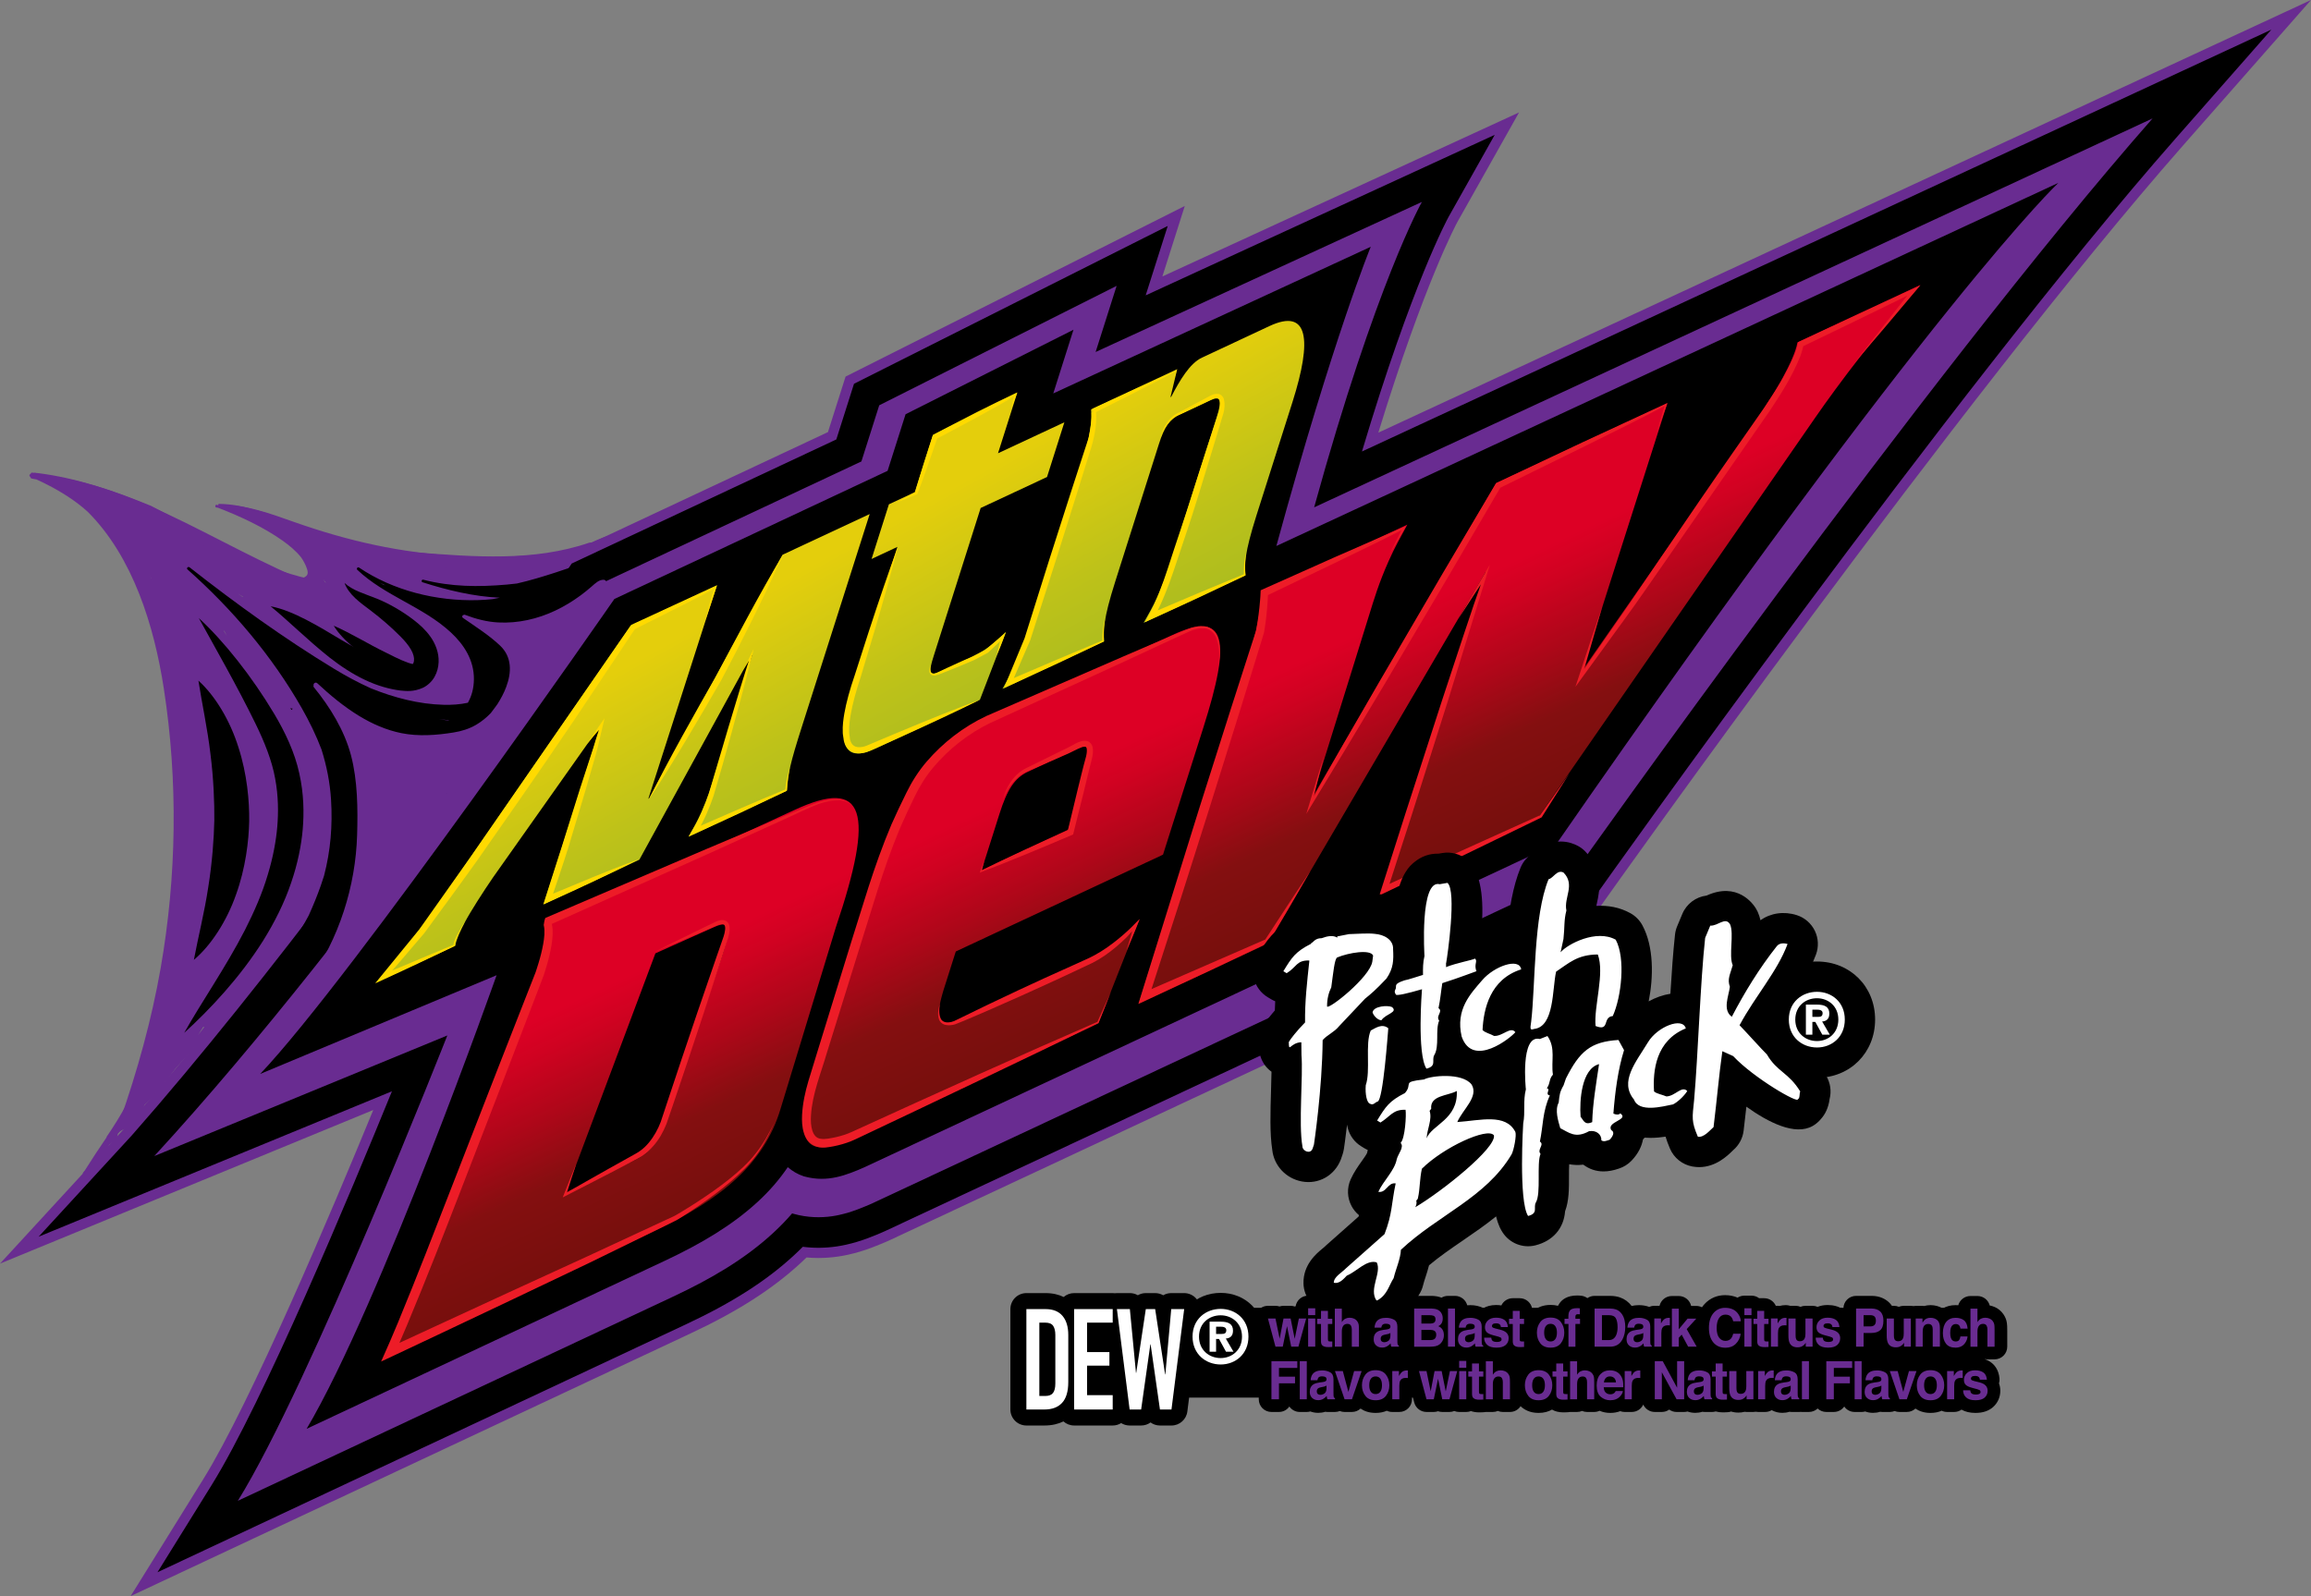 <?xml version="1.0" encoding="UTF-8"?>
<svg id="uuid-c0d3020c-30d9-49af-9c04-7bcdb5a54d41" data-name="Layer 2" xmlns="http://www.w3.org/2000/svg" width="1991" height="1375.479" xmlns:xlink="http://www.w3.org/1999/xlink" viewBox="0 0 1991 1375.479">
  <rect x="0" y="0" width="1991" height="1375.479" fill="#808080" stroke="none"/>
  <defs>
    <style>
      .uuid-3cfddeda-276e-4b56-bcff-0d8505cbafbb {
        fill: #000;
      }

      .uuid-3cfddeda-276e-4b56-bcff-0d8505cbafbb, .uuid-a9c526d0-0953-4e99-b631-e00a9839462b, .uuid-cc46372c-c528-456d-b133-5a2dc757f3ac, .uuid-5a937744-ffbb-48f3-9487-0a0da07277c6, .uuid-c2142df8-2d64-4db9-9bc5-48f15fdb6ae7, .uuid-300db945-9c74-4d26-9feb-607c8a90638e, .uuid-377ace34-f6e7-4d42-ac22-6f82092d4b9c, .uuid-c576d35e-7b3e-458e-bd96-4bf254c8619f, .uuid-c3e17686-fcd2-44f6-a3c1-169324fb1e2a {
        stroke-width: 0px;
      }

      .uuid-a9c526d0-0953-4e99-b631-e00a9839462b {
        fill: #ffda00;
      }

      .uuid-cc46372c-c528-456d-b133-5a2dc757f3ac {
        fill: none;
      }

      .uuid-5a937744-ffbb-48f3-9487-0a0da07277c6 {
        fill: #692c91;
      }

      .uuid-c2142df8-2d64-4db9-9bc5-48f15fdb6ae7 {
        fill: url(#uuid-30e0d2c7-a2aa-478d-a088-7043a8508ba7);
      }

      .uuid-300db945-9c74-4d26-9feb-607c8a90638e {
        fill: #4d5b60;
      }

      .uuid-377ace34-f6e7-4d42-ac22-6f82092d4b9c {
        fill: url(#uuid-c87f6074-3593-46bd-bfee-c3c60305e3d1);
      }

      .uuid-c576d35e-7b3e-458e-bd96-4bf254c8619f {
        fill: #fff;
      }

      .uuid-c3e17686-fcd2-44f6-a3c1-169324fb1e2a {
        fill: #ed1c27;
      }
    </style>
    <linearGradient id="uuid-30e0d2c7-a2aa-478d-a088-7043a8508ba7" x1="618.278" y1="1001.791" x2="923.75" y2="443.837" gradientTransform="translate(0 1376) scale(1 -1)" gradientUnits="userSpaceOnUse">
      <stop offset=".216" stop-color="#e4ce0c"/>
      <stop offset=".405" stop-color="#bec219"/>
      <stop offset=".575" stop-color="#a3ba22"/>
      <stop offset=".674" stop-color="#99b826"/>
      <stop offset=".704" stop-color="#8cb42a"/>
      <stop offset=".751" stop-color="#80b12e"/>
      <stop offset=".817" stop-color="#79af31"/>
      <stop offset="1" stop-color="#78af32"/>
    </linearGradient>
    <linearGradient id="uuid-c87f6074-3593-46bd-bfee-c3c60305e3d1" x1="940.496" y1="787.358" x2="1099.448" y2="447.779" gradientTransform="translate(0 1376) scale(1 -1)" gradientUnits="userSpaceOnUse">
      <stop offset=".157" stop-color="#dd0025"/>
      <stop offset=".232" stop-color="#d00221"/>
      <stop offset=".372" stop-color="#ae0719"/>
      <stop offset=".518" stop-color="#840f10"/>
      <stop offset="1" stop-color="#630e07"/>
    </linearGradient>
  </defs>
  <g id="uuid-baf58bda-0882-4a32-bb9c-240daeb84aff" data-name="Layer 1">
    <g>
      <g>
        <path class="uuid-5a937744-ffbb-48f3-9487-0a0da07277c6" d="M175.038,1274.841c41.137-66.225,111.195-232.191,146.538-318.275L0,1088.956l107.022-116.393c118.92-135.021,248.309-314.337,317.823-410.676l.394-.546c41.048-56.914,51.352-70.959,57.28-76.534l4.072-6.098,226.711-106.335,15.187-47.843,292.231-147.038-19.285,60.742,307.275-141.348-53.084,94.378c-.277.501-28.338,51.893-68.155,181.589L1991,0l-110.114,125.231c-191.382,217.681-494.905,645.811-497.949,650.11l-5.38,7.572-8.381,3.937-601.452,281.342-1.608.757-.116.051c-9.257,4.039-20.773,9.063-35.479,12.304-2.777.609-5.583,1.125-8.353,1.537-5.706.833-11.461,1.253-17.13,1.253-3.4,0-6.807-.152-10.175-.452-1.579,1.537-3.191,3.065-4.823,4.57-24.535,22.671-54.792,42.043-95.216,60.959l-482.284,226.307,62.498-100.638h0Z"/>
        <path class="uuid-3cfddeda-276e-4b56-bcff-0d8505cbafbb" d="M1173.377,389.087c43.29-145.163,74.276-201.578,74.589-202.131l39.796-70.755-300.723,138.335,18.988-59.807-270.276,135.991-15.231,47.98-227.976,106.928-3.32,4.971c-5.228,4.469-16.716,20.234-56.854,75.886-69.682,96.571-199.364,276.35-318.808,411.955l-80.275,87.306,304.386-125.314c-35.9,88.179-111.181,268.242-155.163,339.047l-46.85,75.442,455.442-213.711c39.599-18.531,69.144-37.433,92.98-59.458,2.563-2.366,5.104-4.811,7.572-7.3,9.603,1.237,19.453,1.121,29.224-.306,2.592-.386,5.198-.866,7.754-1.427,13.87-3.057,24.965-7.897,33.855-11.777l1.514-.713,601.44-281.336,6.291-2.955,4.033-5.677c3.05-4.309,306.65-432.598,498.522-650.836l82.547-93.878-783.453,363.539 0-0Z"/>
        <path class="uuid-5a937744-ffbb-48f3-9487-0a0da07277c6" d="M1132.175,437.218c53.527-193.943,92.849-263.205,92.849-263.205l-281.109,129.325,18.099-56.991-204.525,102.918-15.362,48.387-231.762,108.697s-193.998,290.368-377.431,489.901l252.446-103.922s-118.447,301.133-180.485,401.031l375.021-175.972c33.331-15.613,62.307-32.797,86.297-54.968,5.744-5.306,11.161-10.867,16.236-16.755.91.262,1.412.422,1.551.451,11.656,3.232,23.021,3.45,33.039,1.98,2.031-.291,3.997-.662,5.89-1.085,11.438-2.511,20.844-6.623,29.137-10.241l.276-.16,601.935-281.561s305.485-431.498,500.24-653.005l-722.341,335.175-0.0 0-0-0.0 0.0 0Z"/>
        <path class="uuid-3cfddeda-276e-4b56-bcff-0d8505cbafbb" d="M1341.135,726.911l-595.884,278.752c-16.032,7.082-32.129,13.56-51.874,8.268-.298-.073-.663-.182-.997-.277-5.206-1.681-9.8-4.483-13.695-7.824-7.295,10.765-15.952,20.729-25.824,29.791-21.47,19.812-48.168,35.905-80.261,50.949l-308.426,144.726c63.763-107.823,163.66-390.877,163.66-390.877l-203.681,85.071c79.373-83.615,305.143-409.306,305.143-409.306l235.388-110.43,15.5-48.78,144.643-72.807-17.401,54.88,273.523-126.377s-31.692,76.432-81.317,257.833l673.729-312.924s-106.879,99.89-432.225,569.331v0l0-0Z"/>
      </g>
      <path class="uuid-cc46372c-c528-456d-b133-5a2dc757f3ac" d="M803.22,372.568l72.791-36.625-16.563,52.332,57.225-26.777-14.969,47.23-57.225,26.712-40.385,127.221c-4.878,15.416-4.681,18.822,8.14,12.832l25.264-11.799c13.993-6.514,24.696-17.221,28.831-21.362l-22.49,58.584-90.162,42.128c-22.817,10.656-37.706,4.506-18.675-55.484l37.597-118.523-22.293,10.467,14.983-47.194,22.308-10.481,15.624-49.261 0-0.0 0.0 0v0ZM939.744,350.425c.364,10.284.924,18.305-9.647,51.663l-41.375,130.329c-10.557,33.335-17.335,44.77-25.489,59.094l87.716-41.007c-.335-10.343-.91-18.349,9.683-51.706l37.619-118.508c4.703-14.87,9.355-21.435,18.209-25.555l26.152-12.199c8.86-4.149,10.28-.437,5.562,14.433l-37.611,118.516c-10.6,33.321-17.342,44.784-25.511,59.109l87.68-40.986c-.335-10.328-.859-18.378,9.676-51.714l31.131-97.99c17.088-53.861,13.811-81.192-20-65.376l-58.142,27.207c-10.666,4.935-19.323,19.892-26.552,33.758l-.612.298,5.831-24.15-74.32,34.784h0ZM516,623.727l.597-.255-49.093,153.991,82.533-38.539,96.591-176.234.59-.277-32.471,104.308c-2.694,8.691-5.504,18.32-11.169,31.036-3.698,8.225-6.807,13.603-10.935,21.217l84.695-39.529c1.332-15.481,1.871-20.977,13.775-58.017l57.625-180.718-75.223,35.133-115.135,210.181-.626.306,59.089-183.993-74.291,34.74-160.362,231.784c-12.544,18.509-36.337,51.037-58.973,76.039l67.964-31.742c1.026-5.743,4.492-13.087,8.438-20.547,4.579-8.742,15.74-26.137,24.157-38.387l92.223-130.496v-0h-0Z"/>
    </g>
    <g>
      <path class="uuid-c2142df8-2d64-4db9-9bc5-48f15fdb6ae7" d="M803.679,374.966l72.737-36.592-16.597,52.241,57.181-26.711-14.955,47.16-57.175,26.705-40.311,127.041c-4.887,15.402-4.693,18.807,8.112,12.798l25.216-11.77c13.993-6.516,24.655-17.198,28.808-21.33l-22.465,58.497-90.028,42.086c-22.786,10.642-37.66,4.487-18.654-55.432l37.567-118.368-22.245,10.428,14.948-47.127,22.278-10.448,15.582-49.176v0ZM940.015,352.831c.361,10.281.941,18.326-9.633,51.633l-41.299,130.125c-10.582,33.314-17.305,44.731-25.47,59.051l87.571-40.958c-.34-10.328-.901-18.326,9.674-51.633l37.567-118.368c4.7-14.855,9.36-21.377,18.173-25.543l26.144-12.15c8.839-4.146,10.248-.447,5.534,14.407l-37.56,118.335c-10.575,33.314-17.305,44.744-25.476,59.031l87.558-40.905c-.334-10.322-.861-18.333,9.667-51.654l31.084-97.853c17.064-53.803,13.8-81.089-19.942-65.32l-58.076,27.179c-10.642,4.947-19.267,19.895-26.524,33.735l-.608.28,5.815-24.108-74.199,34.716h-0ZM516.865,625.776l.621-.267-49.036,153.819,82.397-38.501,96.471-175.997.614-.274-32.453,104.155c-2.69,8.712-5.508,18.299-11.156,31.024-3.685,8.212-6.79,13.586-10.916,21.197l84.547-39.51c1.342-15.469,1.883-20.936,13.773-57.922l57.542-180.504-75.114,35.083-114.964,209.932-.614.34,59.011-183.795-74.206,34.669-160.121,231.49c-12.504,18.46-36.298,51.006-58.884,75.941l67.863-31.712c1.028-5.682,4.473-13.019,8.412-20.482,4.607-8.746,15.736-26.138,24.128-38.355l92.085-130.332-0-0Z"/>
      <path class="uuid-377ace34-f6e7-4d42-ac22-6f82092d4b9c" d="M452.765,876.299c18.68-45.792,23.493-66.982,19.575-80.514l211.875-97.659c61.455-28.714,69.633,1.182,35.811,101.284l-47.668,156.523c-14.007,46.319-49.611,77.363-111.132,106.098l-224.7,104.983c11.924-21.737,19.815-41.152,37.647-88.873l78.592-201.841-0.0 0ZM487.448,1027.582l57.455-26.832c18.072-8.465,23.133-16.677,34.302-49.751l40.772-120.605c11.169-33.114,10.822-38.815-7.297-30.323l-48.028,21.504-77.203,206.007h-0ZM823.446,819.957l-10.641,33.508c-7.745,25.656-4.346,33.134,12.811,25.096l102.593-47.882c20.349-9.54,31.919-16.844,53.209-37.861l-35.177,89.08-212.456,99.275c-47.908,22.412-50.839-4.767-27.146-79.38l44.964-141.675c23.66-74.626,47.848-114.463,95.776-136.861l162.245-75.835c47.921-22.385,50.846,4.787,27.152,79.42l-34.803,109.676-178.528,83.439h-0ZM920.278,715.008l15.455-48.716c6.516-20.556,5.561-27.266-6.195-21.758l-43.836,20.476c-11.737,5.508-18.026,15.602-24.555,36.138l-15.462,48.749,74.593-34.89h0ZM1364.652,575.586l-1.115.481,72.957-228.666-147.463,68.932-156.636,267.781-.928.427,48.202-154.868c3.986-12.865,8.218-27.172,16.604-45.979,5.448-12.277,10.101-20.302,16.196-31.578l-125.619,58.69c-2.05,23.013-2.797,31.165-20.482,86.13l-85.529,268.282,111.652-52.201,187.153-319.648,1.081-.528-87.945,273.303,132.769-62.022,238.366-344.264c19.174-27.76,55.793-76.636,90.662-114.35l-106.011,49.551c-1.502,8.479-6.736,19.361-12.752,30.604-6.95,12.978-24.068,39.116-36.952,57.469l-134.211,192.454-0-0Z"/>
      <path class="uuid-a9c526d0-0953-4e99-b631-e00a9839462b" d="M443.603,683.263c-10.668,15.436-23.5,33.982-37.474,54.197-14.153,20.002-29.462,41.633-44.951,63.517-12.671,15.502-25.429,31.111-37.961,46.439,8.031-3.698,16.003-7.364,23.914-11.002,5.174-2.43,10.308-4.84,15.375-7.223,10.128-4.814,19.995-9.514,29.502-14.04.027-2.75.688-4.066,1.342-6.055.668-1.823,1.456-3.579,2.257-5.288,1.595-3.432,3.291-6.676,5.02-9.807-1.949,2.998-3.852,6.135-5.668,9.48-.901,1.676-1.802,3.398-2.597,5.214-.734,1.649-1.649,4.139-1.656,5.514-9.474,3.972-19.301,8.092-29.395,12.318-5.154,2.19-10.375,4.4-15.635,6.636l-4.967,2.056-2.871,1.135,3.284-3.652,7.571-8.813,16.75-19.615c15.929-21.771,31.625-43.061,45.925-63.11,14.067-20.189,26.972-38.695,37.707-54.097,12.858-18.413,28.601-41.452,45.585-66.508,16.644-24.949,34.603-51.881,52.281-78.392,12.037-6.049,23.994-12.057,35.677-17.925,5.875-2.991,11.684-5.935,17.405-8.839,5.041-2.604,9.994-5.161,14.848-7.664-2.557,9.453-5.014,18.526-7.35,27.192,1.535-4.526,3.117-9.166,4.733-13.9,1.803-5.455,3.652-11.016,5.528-16.697-23.266,10.742-48.455,22.372-74.005,34.162-36.685,53.022-74.599,107.807-100.176,144.766v0ZM489.319,731.326c4.026-13.393,9.333-31.084,15.048-50.085,2.69-9.36,5.475-19.034,8.278-28.747,1.429-4.814,2.577-9.467,3.685-14.454,1.509-6.396,3.011-12.765,4.507-19.094-3.125,4.5-6.202,8.926-9.253,13.319-2.063,3.104-4.092,6.176-6.122,9.233,2.076-2.49,4.166-4.994,6.282-7.524,1.389-1.602,2.797-3.225,4.219-4.874-.895,2.777-1.796,5.575-2.704,8.379-1.262,4.413-2.724,9.28-4.353,13.94-3.131,9.607-6.249,19.161-9.267,28.414-5.928,18.9-11.443,36.499-15.622,49.817-4.319,13.486-9.901,30.891-15.949,49.751,8.325-3.772,16.931-7.671,25.637-11.623,6.783-3.171,13.639-6.369,20.496-9.567,13.439-6.362,26.231-12.584,36.993-18.133-11.37,4.173-24.602,9.394-38.368,15.008-12.324,5.114-24.742,10.268-36.412,15.108.14-.34.093-.127.327-.788.694-2.05,1.368-4.059,2.043-6.055,1.335-3.992,2.637-7.871,3.886-11.603,2.45-7.491,4.847-14.347,6.649-20.422h0ZM616.519,583.45c-15.228,26.484-42.06,73.892-57.348,105.29,19.441-29.008,46.974-76.115,62.222-102.626,14.414-26.965,38.962-75.694,52.962-107.687-18.246,29.783-43.442,78.078-57.836,105.023ZM610.507,684.512c-1.542,4.493-3.398,9.433-5.641,14.608-1.115,2.59-2.343,5.227-3.679,7.911l-1.035,2.003-2.143,3.766c-1.596,2.704-3.218,5.434-4.86,8.205,14.12-6.483,29.549-13.573,45.218-20.776,13.019-6.196,26.211-12.471,39.009-18.553.194-.314.695-.501.601-.868.267-7.457,1.442-13.68,2.437-19.808-.788,2.951-1.576,6.042-2.277,9.287-.36,1.616-.681,3.278-.968,4.98l-.354,2.597c-.1.928-.167,1.829-.127,2.276.12.241-.314.201-.454.327-11.944,4.914-25.85,10.836-39.276,16.63-11.55,5.034-22.919,9.988-33.314,14.521l.127-.167c.094-.174-.133.28.207-.387l1.088-2.069c1.402-2.758,2.684-5.461,3.839-8.112,2.323-5.301,4.226-10.328,5.808-14.934,9.14-30.604,23.44-82.297,33.288-121.386l1.369-5.428-2.477,4.974c-2.283,4.593-4.513,9.08-6.723,13.519,2.557-4.253,5.141-8.545,7.778-12.939l-1.102-.454c-12.478,38.241-27.312,90.048-36.338,120.278v0ZM815.76,373.502c7.497-4.019,17.385-9.313,28.227-15.115,5.12-2.844,10.481-5.822,16.009-8.893,5.127-2.898,11.276-6.396,13.54-7.918-.334,1.863-1.676,7.003-2.53,10.769,1.569-3.852,2.877-7.063,5.374-14.167-6.142,2.957-12.07,5.808-17.832,8.572-5.655,2.811-11.149,5.541-16.403,8.145-10.929,5.635-20.89,10.775-28.454,14.674-2.958,1.562-6.256,3.305-9.901,5.227-2.337,7.277-5.021,15.636-7.878,24.528-1.268,4.132-2.577,8.392-3.925,12.758-1.155,3.952-2.343,7.985-3.559,12.124-2.804,1.502-5.641,3.018-8.566,4.58-2.637,1.462-5.334,2.964-8.131,4.52,2.991-1.162,5.855-2.277,8.672-3.365,3.371-1.388,6.649-2.744,9.887-4.079,1.622-4.36,3.198-8.606,4.747-12.765,1.542-4.3,3.051-8.492,4.507-12.565,2.851-8.218,5.521-15.943,7.858-22.666,3.071-1.609,5.862-3.064,8.359-4.366v0ZM732.862,615.951c1.629-9.267,4.573-20.262,8.492-32.052,3.585-11.937,7.464-24.855,11.423-38.087,7.764-26.298,15.442-53.323,20.796-74.579-7.644,20.549-16.637,47.134-25.143,73.164-4.226,13.139-8.352,25.964-12.164,37.814-4.106,11.89-7.177,23.126-8.873,32.773-.808,4.847-1.616,10.208-1.329,16.263-.04,1.302.447,3.538.534,4.286.094,1.636.434,3.391,1.048,5.047,1.101,3.331,3.966,6.776,7.865,7.965,3.832,1.222,7.637.654,10.962-.334,3.719-1.349,6.182-2.664,9.387-4.026,6.055-2.717,12.257-5.508,18.54-8.325,24.962-11.289,50.425-23.12,70.026-32.947-20.549,7.631-46.573,18.186-71.855,28.754-6.342,2.664-12.611,5.301-18.727,7.878-2.931,1.195-6.403,2.811-8.772,3.625-2.838.835-5.701,1.042-7.865.287-2.156-.721-3.632-2.424-4.44-4.727-.401-1.148-.634-2.323-.694-3.578-.247-2.137-.507-2.697-.501-4.226-.234-5.214.507-10.368,1.288-14.975h0ZM838.436,565.472c-.107.06-.214.113-.354.187-5.568,2.41-13.439,5.875-21.31,9.534-3.865,1.716-8.105,3.992-11.49,5.327-1.822.414-3.391-.561-3.645-2.49-.367-1.796-.1-3.685.12-5.408-.561,1.642-1.175,3.458-1.068,5.548.053,1.008.34,2.23,1.335,3.071.968.828,2.29,1.075,3.452.981,4.533-1.182,8.199-2.971,12.378-4.526,8.112-3.245,15.869-6.523,21.671-9.026.174-.1.32-.174.461-.247,3.104-1.663,6.883-3.672,11.169-5.969,2.123-1.99,4.386-4.106,6.823-6.396,1.115-1.055,2.577-2.437,2.437-2.384.374-.407.755-.828,1.155-1.268-.113.708-.094,1.128-1.108,4.693-.768,2.83-1.462,5.528-2.029,7.998,1.055-2.303,2.157-4.86,3.278-7.571.868-1.976,2.877-7.39,4.787-12.611-6.576,5.708-12.217,10.608-17.178,14.915-4.179,2.163-7.858,4.073-10.882,5.641h0ZM904.05,482.107c-5.848,18.613-13.286,42.26-21.344,67.897-5.761,13.927-11.75,28.42-17.799,43.048,15.642-7.217,31.425-14.501,46.873-21.631,13.519-6.409,26.725-12.671,39.276-18.62-.167-2.37-.207-3.859-.233-5.595-.013-1.689.026-3.352.107-4.987.167-3.271.554-6.429,1.269-9.454-1.843,5.748-2.491,12.992-2.45,19.221-12.551,5.274-25.763,10.822-39.276,16.497-12.211,5.228-24.682,10.569-37.046,15.856,4.794-11.056,9.547-22.018,14.107-32.546,8.238-25.676,15.829-49.363,21.811-68.004,5.154-16.363,11.536-36.612,18.473-58.657,3.412-11.009,6.97-22.459,10.582-34.102,3.819-10.976,6.923-25.196,5.835-35.758-.321-.08.133-.154.207-.24,12.09-6.109,24.101-12.171,35.744-18.046,11.363-5.882,22.372-11.57,32.787-16.958-.467,2.103-.915,4.146-1.369,6.169.695-2.317,1.389-4.653,2.11-7.057-11.009,4.954-22.619,10.181-34.616,15.589-12.418,5.742-25.216,11.657-38.114,17.618.2.681.407,2.23.581,2.009.047.314.841.734-.514,1.242l-.668.367.06.407.047.461c.033.667.047,1.362.013,2.09-.047,1.435-.187,2.924-.354,4.406-.354,2.978-.828,5.975-1.355,8.966l-.835,4.48c-.12.961-.861,2.771-1.255,4.113l-2.851,8.699c-3.772,11.597-7.477,22.993-11.036,33.955-7.057,22.004-13.532,42.227-18.767,58.563v-0ZM1022.481,457.991c6.436-18.954,14.047-44.497,22.338-71.395,2.03-6.723,4.093-13.546,6.176-20.409l3.071-10.281c.935-3.999,1.408-7.444.394-11.717-.454-2.043-2.497-4.533-5.094-4.78-2.41-.234-4.359.487-6.115,1.335-3.097,1.649-6.175,3.291-9.24,4.92-6.022,3.231-11.957,6.423-17.785,9.547l.113-.047c-4.987,1.969-8.759,5.648-11.349,9.654-2.591,4.026-4.266,8.332-5.194,12.558,2.624-7.985,7.844-17.178,17.211-20.329l.04-.013.073-.033c5.988-2.837,12.077-5.721,18.253-8.639,3.105-1.502,6.229-3.004,9.374-4.52,1.395-.641,2.951-1.001,4.079-.835,1.042.234,1.582.908,1.963,2.263.634,2.65.134,6.556-.687,9.387l-3.352,10.188c-2.223,6.816-4.433,13.586-6.603,20.262-8.786,26.738-16.51,52.201-22.953,71.181-3.291,9.941-7.297,21.624-11.336,34.329-2.07,6.316-4.373,12.852-6.963,19.448-1.288,3.298-2.677,6.603-4.139,9.908l-1.128,2.47-.928,1.876-1.222,2.377c-1.636,3.104-3.278,6.229-4.92,9.36,8.859-4.019,17.859-8.098,26.892-12.197,6.83-3.151,13.686-6.323,20.503-9.474,13.406-6.342,26.624-12.598,39.236-18.573-.334-2.477-.387-3.932-.461-5.675-.047-1.702-.04-3.385.007-5.041.12-3.318.407-6.529.828-9.64-.694,3.058-1.242,6.256-1.615,9.587-.174,1.663-.307,3.358-.367,5.087-.067,1.689-.053,3.699.007,4.747-12.558,5.214-25.737,10.682-39.089,16.217-6.917,2.938-13.867,5.882-20.79,8.826-3.485,1.496-6.957,2.977-10.422,4.46l-2.59,1.115-.728.287c-.241.087-.481.187-.628.214l.407-.661.08-.133.307-.628,1.195-2.51c1.562-3.365,3.024-6.723,4.38-10.067,2.737-6.69,5.134-13.279,7.284-19.675,4.259-12.718,8.158-24.381,11.49-34.329l-0.0 0Z"/>
      <path class="uuid-c3e17686-fcd2-44f6-a3c1-169324fb1e2a" d="M1197.092,761.698c19.662-9.053,40.838-18.793,62.109-28.581,22.873-10.328,45.832-20.703,67.476-30.477,8.932-12.698,17.485-24.869,25.483-36.231-7.531,11.91-15.582,24.668-23.981,37.967-21.544,10.468-44.39,21.571-67.156,32.633-24.889,11.863-49.657,23.66-72.67,34.622,8.519-26.751,16.27-51.093,22.599-70.974,8.412-26.004,19.528-60.339,31.351-96.884,5.995-18.152,12.164-36.846,18.272-55.379,3.078-9.187,6.142-18.333,9.16-27.353,2.07-5.928,4.113-11.77,6.102-17.478-6.91,10.595-13.432,20.583-19.514,29.909,3.445-6.035,7.01-12.271,10.695-18.72,5.368-9.12,10.896-18.526,16.604-28.22-11.683,37.894-24.502,79.48-36.612,118.749-11.603,36.612-22.512,71.015-30.77,97.072-5.368,16.617-11.93,36.972-19.148,59.344ZM394.94,1031.018c11.757-30.403,25.71-66.461,40.912-105.764,7.564-19.654,15.435-40.124,23.5-61.094,2.016-5.241,4.039-10.515,6.075-15.816l3.051-7.985c.861-2.791,1.816-5.595,2.591-8.399,1.649-5.588,3.024-11.323,4.026-17.211.527-2.931.835-5.955,1.015-9.026.034-1.556.087-3.105-.033-4.714-.014-.788-.14-1.622-.234-2.443-.033-.407-.127-.835-.207-1.262l-.134-.634c.02.093-.007.013-.007.013-.027-.1-.067-.22-.127-.321-.133-.133.16-.133.227-.214,45.324-20.322,91.457-40.999,135.46-60.727,22.125-10.061,43.696-19.868,64.378-29.268,10.341-4.56,20.282-9.707,30.23-13.486,5.047-1.682,10.201-2.938,15.375-3.058,5.034-.013,10.608,1.055,13.78,5.147-2.984-4.253-8.639-5.628-13.773-5.821-5.281-.1-10.589.968-15.789,2.477-10.301,3.465-20.242,8.205-30.777,12.431-20.93,8.826-42.761,18.039-65.146,27.479-45.325,19.414-92.846,39.763-139.539,59.758-.267.962-.875,2.35-.861,2.951-.08.715-.267,1.843-.494,3.098.053.327.08.634.2,1.075l.08.427c.053.294.12.567.14.888.054.628.16,1.229.16,1.889.073,1.282.02,2.63-.02,3.966-.2,2.697-.494,5.441-1.022,8.178-.988,5.468-2.343,10.936-3.992,16.323-.774,2.704-1.696,5.308-2.53,7.951l-3.118,7.945c-2.07,5.281-4.139,10.535-6.196,15.762-8.185,20.903-16.176,41.312-23.854,60.9-15.282,39.229-29.308,75.234-41.125,105.584-12.377,31.898-27.132,70.1-44.103,111.258-2.33,5.495-4.687,11.056-7.057,16.664-2.23,5.067-4.473,10.148-6.729,15.262l-.841,1.903c-.147.24-.053.227.16.1l.48-.22.948-.454,3.819-1.782,7.617-3.585c11.49-5.421,23.153-10.915,34.95-16.483,21.451-10.168,43.395-20.563,65.474-31.024,22.045-10.502,44.229-21.077,66.221-31.552,21.857-10.695,43.515-21.29,64.652-31.632l7.878-3.885,1.956-.961c.935-.454,1.369-.802,2.05-1.202l3.719-2.31c4.914-3.118,9.72-6.316,14.427-9.567,9.393-6.523,18.433-13.232,26.798-20.376,8.332-7.15,16.183-14.654,22.298-23.18,6.189-8.439,10.962-17.471,14.534-26.545-3.986,8.899-9.113,17.672-15.549,25.777-6.349,8.158-14.341,15.262-22.826,22.085-8.506,6.789-17.672,13.179-27.172,19.381-4.753,3.098-9.614,6.135-14.561,9.099l-3.725,2.197c-.581.32-1.349.815-1.736.968l-1.989.921-7.971,3.685c-21.337,9.907-43.195,20.055-65.253,30.303-22.138,10.154-44.477,20.402-66.668,30.584-22.185,10.241-44.223,20.409-65.78,30.363-9.714,4.486-19.314,8.933-28.775,13.312-.113.027-.361.194-.314.067l.2-.394c2.083-4.86,4.146-9.66,6.182-14.421,17.238-41.232,32.072-79.413,44.463-111.359l0-0ZM592.056,915.802c7.785-23.22,18.513-55.552,29.242-88.8,1.335-4.146,2.67-8.319,4.012-12.491,1.249-4.133,2.958-8.279,3.265-13.152.093-2.216.087-5.514-2.804-7.551-2.984-1.643-5.675-.768-7.811-.047-1.115.394-2.13.881-3.178,1.456l-2.764,1.349-5.708,2.757c-15.122,7.337-29.402,14.4-41.84,20.75,12.939-5.261,27.613-11.463,43.041-18.126l5.822-2.517,3.044-1.335c.835-.421,1.776-.828,2.697-1.115,1.809-.648,3.832-.748,4.687-.12.835.507,1.189,2.31.955,4.246-.32,3.872-2.036,7.931-3.445,12.104-1.449,4.139-2.891,8.272-4.32,12.384-11.476,33.007-22.398,65.286-30.176,88.493-3.258,9.794-7.063,21.197-11.196,33.608-2.043,6.162-4.173,12.571-6.356,19.16-2.377,6.236-5.748,12.424-10.148,17.752-2.19,2.671-4.693,5.094-7.484,7.09-2.71,1.983-5.995,3.605-9.226,5.455-6.416,3.578-12.865,7.183-19.288,10.768-6.335,3.578-12.644,7.137-18.873,10.668-3.078,1.742-6.129,3.485-9.153,5.214-2.223,1.302-4.426,2.597-6.616,3.879,2.777-8.586,5.421-16.791,7.958-24.655-1.696,4.139-3.425,8.359-5.187,12.685-2.09,5.274-4.213,10.662-6.389,16.169,12.952-6.663,26.444-13.599,40.057-20.596,6.509-3.398,13.052-6.816,19.555-10.215,3.198-1.722,6.596-3.285,9.881-5.548,3.211-2.203,6.055-4.86,8.505-7.758,4.947-5.788,8.612-12.298,11.296-19.047,2.276-6.649,4.493-13.125,6.629-19.347,4.179-12.398,8.018-23.787,11.316-33.568l-0-0ZM741.514,813.618c9.32-28.794,18.833-63.898,33.822-99.822,3.939-8.973,8.125-18.073,12.598-27.172,4.36-9.106,9.6-17.512,16.19-25.389,13.099-15.522,30.043-29.061,48.856-38.128,39.203-17.972,78.913-36.172,116.78-53.53,18.86-8.646,37.213-17.445,54.718-25.296l3.278-1.355,3.371-.808c2.243-.741,4.507-.501,6.736-.534,4.5.447,8.125,3.692,9.847,7.804,3.405,8.345,2.924,17.699,1.769,26.138,1.569-8.399,2.59-17.672-.594-26.638-1.569-4.427-5.621-8.452-10.742-9.147-2.45-.1-5.027-.407-7.41.267l-3.652.735-3.465,1.275c-18.086,7.31-36.499,15.455-55.646,23.614-38.214,16.617-78.278,34.035-117.828,51.226-20.202,9.427-37.714,23.139-51.834,39.503-6.997,8.152-12.878,17.472-17.398,26.765-4.613,9.206-8.893,18.366-12.925,27.426-15.595,36.839-25.102,71.809-34.422,100.583-8.332,27.025-18.193,58.991-28.921,93.8-2.684,8.719-5.414,17.618-8.185,26.671-2.731,9.307-4.887,18.9-5.454,29.115-.227,5.101-.12,10.415,1.629,15.876.888,2.697,2.256,5.528,4.606,7.818,2.31,2.316,5.488,3.758,8.519,4.239,3.071.601,6.009.194,8.559-.154,2.617-.381,5.134-.888,7.664-1.502,5.034-1.215,10.061-2.864,14.835-5.107,72.697-34.376,147.523-70.066,209.625-100.256,3.892-9.754,7.404-18.566,10.802-27.085-3.725,8.205-7.564,16.69-11.83,26.091-62.436,27.038-138.664,61.441-211.541,94.802-4.333,1.976-8.886,3.411-13.559,4.486-4.566.941-9.72,2.116-13.252,1.415-7.464-.821-8.993-11.329-8.372-20.209,1.142-18.546,8.559-36.191,13.646-53.736,10.829-34.796,20.776-66.762,29.181-93.78ZM900.275,842.748c-13.299,6.095-31.779,14.661-50.592,23.714-9.093,4.433-18.446,8.986-27.786,13.546-4.259,1.642-9.694,1.836-11.496-2.383-1.749-4.006-1.182-8.726-.708-12.798-1.015,3.986-2.297,8.539-.774,13.433.741,2.477,3.218,4.566,5.922,5.027,2.684.541,5.394.201,7.965-.534,9.64-3.745,19.107-7.971,28.761-12.117,19.147-8.338,37.72-16.737,51.026-22.832,10.422-4.794,23.994-11.035,38.455-17.959,7.417-3.698,14.267-8.599,20.609-13.926,3.071-2.591,6.389-5.628,8.886-8.105,1.576-1.636,2.564-2.804,4.46-4.994l.381-.454s-.033.174-.047.247l-.16.634-.387,1.449-1.028,3.679-3.238,10.802,4.727-10.755,3.251-7.884,1.809-4.513.961-2.383.454-1.168.033-.474c-3.906,4.006-8.986,9.34-13.159,12.932-3.385,2.977-6.229,5.254-9.507,7.791-6.409,4.873-13.219,9.353-20.202,12.611-14.667,6.616-28.22,12.731-38.615,17.418l0.0 0ZM933.891,681.523c2.05-8.138,4.226-17.879,7.017-28.494.567-2.884,1.162-5.862.327-9.547-.487-1.876-2.07-4.106-4.453-4.86-2.216-.521-4.099-.187-5.722.28-3.231.948-5.922,2.751-8.378,3.986-2.417,1.415-5.261,2.624-7.905,3.945-10.508,5.174-21.277,10.468-31.919,15.709-10.849,6.035-16.016,16.797-18.726,25.79,3.725-8.585,9.994-18.526,19.935-23.166,10.882-4.727,21.884-9.513,32.633-14.18,5.368-2.09,11.203-5.668,15.729-7.21,1.162-.334,2.21-.347,2.817-.233.381.233.648.44.935,1.302.414,1.883.073,4.56-.494,6.97-2.904,10.455-5.147,20.275-7.197,28.387-2.337,9.741-5.248,21.818-8.452,35.15-22.172,9.968-54.384,24.675-74.212,34.73.708-2.764,1.415-5.481,2.11-8.198-1.289,3.365-2.584,6.736-3.892,10.154,26.324-10.128,52.374-20.89,80.468-32.92,3.558-14.26,6.776-27.172,9.38-37.594l0.0 0ZM1041.036,699.38c7.544-24.074,16.724-53.41,26.725-85.348,4.941-15.969,10.081-32.593,15.315-49.537,1.302-4.233,2.604-8.485,3.925-12.758l2.03-6.79,1.081-6.81c.628-4.513,1.135-9.046,1.522-13.586l.501-6.816.187-3.425.033-1.081v-.394c20.235-9.72,40.458-19.434,60.072-28.854,10.008-4.867,19.855-9.66,29.475-14.347,8.753-4.339,17.292-8.572,25.563-12.678-3.912,7.864-7.517,15.095-10.989,22.071,4.68-8.112,9.54-16.524,14.814-25.67-19.181,8.385-39.623,17.318-60.753,26.544-21.037,9.394-42.728,19.074-64.432,28.768l-.26,5.281-.247,3.325-.621,6.643c-.467,4.42-1.042,8.826-1.736,13.185l-1.135,6.463-1.949,6.015c-1.375,4.253-2.744,8.485-4.113,12.698-5.428,16.884-10.755,33.448-15.876,49.357-10.128,31.899-19.441,61.194-27.079,85.235-13.726,44.123-32.706,105.123-52.328,168.206,19.962-9.28,40.124-18.666,60.059-27.94,17.625-8.345,35.043-16.59,51.867-24.555,6.536-11.082,12.898-21.891,19.047-32.333,5.908-10.201,11.596-20.035,17.031-29.415-5.989,9.039-12.264,18.506-18.78,28.333-6.416,9.841-13.065,20.022-19.881,30.47-31.425,13.686-65.073,28.347-98.046,42.708,8.866-27.479,17.585-54.491,25.643-79.447,8.686-27.359,16.651-52.455,23.333-73.518h0ZM1243.648,492.885c-14.721,25.196-34.242,58.604-54.972,94.067-10.221,17.719-20.736,35.945-31.131,53.97-5.127,8.973-10.221,17.892-15.242,26.678-1.909,3.405-3.805,6.79-5.682,10.135-1.602,2.891-3.184,5.748-4.74,8.579,3.085-12.198,5.982-23.687,8.699-34.442-2.01,6.443-4.099,13.105-6.256,19.982-2.87,9.534-5.828,19.368-8.879,29.488,11.363-18.753,23.327-38.488,35.431-58.463,10.702-17.845,21.524-35.884,32.039-53.429,20.936-35.35,40.651-68.638,55.526-93.747,12.077-20.65,27.412-46.86,44.096-75.374,23.407-11.496,48.249-23.7,72.764-35.744,12.237-6.095,24.395-12.151,36.258-18.066,11.189-5.661,22.098-11.189,32.567-16.49-2.517,8.312-4.92,16.237-7.23,23.854,3.051-8.459,6.229-17.271,9.56-26.498-22.853,10.568-47.675,22.045-72.844,33.688-25.176,11.89-50.686,23.941-74.72,35.297-17.111,28.948-32.847,55.553-45.245,76.516l0.0 0ZM1492.903,390.062c-17.004,24.288-38.795,56.173-61.968,90.282-11.677,16.991-23.326,34.803-35.531,52.048-6.015,8.659-12.024,17.291-17.972,25.837-2.697,3.912-5.381,7.798-8.045,11.65-1.522,2.27-3.038,4.526-4.54,6.756,5.574-19.307,10.849-37.58,15.662-54.237-3.184,9.347-6.516,19.127-9.974,29.295-4.266,12.938-8.685,26.344-13.232,40.124,13.459-18.506,27.446-37.734,41.486-57.048,12.525-17.031,24.408-34.683,36.265-51.553,23.527-33.935,45.525-65.64,62.396-89.962,7.904-11.376,16.931-24.361,26.718-38.435,9.54-14.327,19.728-29.889,26.952-48.149.748-2.37,1.676-4.653,2.156-7.197l.214-.935c.053-.254,0-.04.02-.133-.006-.074.074-.08.127-.113l3.198-1.549c4.366-2.103,8.766-4.226,13.178-6.356,8.813-4.266,17.712-8.566,26.625-12.878,8.879-4.326,17.772-8.652,26.604-12.952,4.413-2.157,8.799-4.3,13.165-6.436,2.264-1.142,4.513-2.277,6.75-3.405-16.236,20.696-31.705,40.431-45.532,58.063,7.898-9.22,16.263-18.967,24.982-29.128,10.214-12.144,20.843-24.762,31.718-37.68-19.515,9.046-39.563,18.34-59.558,27.606-8.973,4.179-17.932,8.359-26.805,12.498-4.439,2.076-8.859,4.139-13.245,6.196l-3.352,1.569c-.901.608-2.497.647-2.403,2.05l-.581,2.443c-.427,2.197-1.342,4.386-2.043,6.556-7.003,17.271-17.211,32.793-26.685,46.847-9.794,14.033-18.833,26.985-26.752,38.328h0Z"/>
    </g>
    <path class="uuid-cc46372c-c528-456d-b133-5a2dc757f3ac" d="M1498.861,383.133c12.885-18.353,30.003-44.49,36.953-57.475,6.015-11.236,11.249-22.118,12.751-30.604l106.011-49.544c-34.87,37.714-71.489,86.59-90.663,114.349l-238.366,344.257-132.769,62.022,87.945-273.303-1.082.534-187.153,319.649-111.653,52.201,85.529-268.282c17.686-54.971,18.44-63.116,20.483-86.129l125.619-58.69c-6.089,11.276-10.749,19.301-16.197,31.572-8.385,18.814-12.617,33.12-16.597,45.985l-48.209,154.867.935-.427,156.63-267.788,147.464-68.925-72.951,228.666,1.115-.487,134.204-192.448v0Z"/>
    <g>
      <path class="uuid-3cfddeda-276e-4b56-bcff-0d8505cbafbb" d="M1573.288,927.048c-7.315-12.006-14.935-18.372-20.504-23.019-4.053-3.382-5.902-4.927-7.997-8.526-1.189-2.034-2.646-3.901-4.336-5.543-1.624-1.581-5.568-5.833-9.309-9.893,2.472-3.824,5.017-7.609,7.518-11.339,9.628-14.348,19.576-29.182,25.862-46.133,2.472-6.681,2.117-14.08-1-20.489-3.118-6.406-8.708-11.263-15.494-13.442-11.144-3.592-22.664-1.831-31.314,4.386-.551-2.429-1.327-4.843-2.393-7.218-.449-1.004-.957-1.979-1.53-2.918-2.429-3.991-15.9-23.244-42.566-11.133-9.172,1.135-17.219,7.098-20.873,15.849l-4.415,10.571c-.964,2.306-1.595,4.742-1.863,7.225-1.609,14.713-2.862,32.47-3.984,50.973-6.287.979-12.677,3.193-18.705,6.555,4.189-20.962,4.528-47.05-5.377-65.492-2.356-4.39-5.923-8.015-10.266-10.444-9.302-5.191-19.445-6.902-29.429-6.355.138-.816.421-2.117.645-3.128,1.791-8.142,5.989-27.21-10.245-43.824-1.812-1.856-3.893-3.433-6.177-4.676-5.844-3.197-21.055-8.892-37.679,5.604-5.271,2.813-9.498,7.395-11.847,13.083-6.613,16.041-9.899,36.217-11.862,57.003-3.224.401-6.454,1.171-9.641,2.192-3.48-3.213-7.664-5.355-12.095-6.327,2.066-25.086,0-49.131-12.572-59.713-5.858-4.941-13.601-7.047-21.142-5.775l-3.357.565c-7.946-.207-14.964,2.411-20.982,7.413-3.524,2.928-11.858,9.879-15.765,33.559-3.156-2.664-6.915-4.685-11.198-5.62-.16-.033-.319-.069-.479-.102-2.204-.45-4.481-.616-6.75-.479l-.123.007c-.515.029-1.022.073-1.523.134-6.344.746-11.806,3.785-15.86,8.111l-5.282.213c-1.414.044-2.82.203-4.205.475l-5.104.997c-.529.094-1.095.203-1.689.323-5.365-.468-11.1.225-17.147,2.084-6.909.99-13.014,3.806-18.488,8.526-.493.337-.972.692-1.436,1.066-15.972,8.997-21.954,17.883-29.958,31.024-3.618,5.942-4.713,13.079-3.052,19.833,1.668,6.754,5.96,12.561,11.927,16.139l2.835,1.7c1.16.696,2.364,1.294,3.596,1.798-.145,2.625-.254,5.267-.326,7.928-4.56,5.224-8.961,10.893-11.202,15.229-1.987,3.85-2.987,8.131-2.915,12.459.08,4.524.312,17.321,11.245,25.1-.058,5.05-.232,10.727-.406,16.306-.551,18.296-1.124,37.197,1.058,51.013,1.399,13.464,11.687,24.669,25.47,27.243,14.442,2.708,28.203-4.999,33.619-18.945,1.283-3.382,2.03-6.235,2.03-6.235.239-.91.464-1.943.602-2.871.123-.798,1.32-8.798,2.733-20.902.123.848.283,1.693.479,2.534,1.624,6.735,5.858,12.554,11.767,16.168l2.864,1.751c.892.547,1.812,1.033,2.748,1.465-.094.326-.188.656-.283.997-.138.511-.261,1.026-.363,1.544-.66,1.475-2.994,4.767-4.568,6.982-3.176,4.481-6.779,9.563-9.563,15.74-3.321,7.384-3.023,15.896.797,23.034,1.624,3.027,3.799,5.662,6.38,7.794-.123.406-.246.819-.377,1.236l-27.979,24.814c-.493.435-.834.758-1.291,1.229-.529.493-1.138.968-1.74,1.461-5.053,4.144-16.879,13.848-16.429,30.233.333,12.072,8.896,22.342,20.714,24.836,6.685,1.417,12.543.7,17.458-.986.877,1.863,1.943,3.73,3.226,5.586,4.974,7.181,13.065,11.249,21.468,11.249,2.661,0,5.351-.406,7.975-1.247l1.254-.402c1.914-.616,3.741-1.446,5.467-2.48,12.478-7.493,17.48-17.868,20.475-24.063.486-1.019.914-2.059,1.53-3.009,1.617-2.494,2.791-5.245,3.48-8.138.551-2.287,1.32-4.568,2.066-6.851.993-3.063,2.11-6.5,3.031-10.248,9.041-7.591,18.88-14.337,29.175-21.395,9.599-6.58,19.329-13.25,28.624-20.776,2.008,8.2,4.285,11.749,5.546,13.717,6.076,9.472,17.546,13.986,28.428,11.212,15.008-3.824,24.317-14.562,25.463-29.345,3.415-9.11,3.386-19.423,3.35-30.226-.007-3.253-.011-7.841.188-10.3,3.657.643,7.687.905,12.13.353,5.198,3.875,10.999,5.836,17.444,5.836,4.154,0,8.577-.816,13.268-2.454,4.147-1.334,7.896-3.683,10.904-6.837,6.112-6.416,8.802-12.807,9.81-18.202.479-.478.925-1.073,1.392-1.603,1.704.132,3.4.193,5.068.193,4.674,0,9.127-.459,13.005-1.042.956,3.114,2.153,6.447,3.786,10.271,3.429,8.04,10.658,13.83,19.257,15.421,2.037.377,4.002.551,5.894.551,14.384-.004,24.477-9.875,28.573-13.884l.783-.768c4.952-4.238,8.149-10.172,8.947-16.643.87-7.018,1.646-13.953,2.385-20.79,18.756,13.435,42.037,25.39,57.277,16.538,2.69-1.562,5.032-3.589,6.953-5.927,3.625-3.984,6.474-9.563,7.475-17.219,1.711-6.692.732-13.935-2.994-20.054l-0.0 0Z"/>
      <path class="uuid-c576d35e-7b3e-458e-bd96-4bf254c8619f" d="M1376.569,822.545c-17.759.082-25.072,7.61-35.933,14.789-3.378,14.633-1.336,47.426-18.961,49.386-3.237,1.025-3.668.706-2.502-6.422,3.698-31.635,1.915-90.932,14.982-122.626,3.846-.587,7.372-8.724,12.881-5.717,10.312,10.557.126,21.441,2.458,32.681-2.25,8.76-1.359,14.307-2.524,24.567l-2.472,11.448c5.887-7.031,30.847-20.149,47.507-10.839,8.642,16.095,4.863,49.349-2.532,65.779-9.243.943-2.138,13.586-14.848,8.582-1.566-16.919,8.026-45.295,1.945-61.628h0ZM1199.283,867.861c-3.43-1.671-15.776-1.047-16.779,4.514.572,2.502,4.351,6.867,7.609,6.845,3.905-5.709,14.537-6.726,9.169-11.359ZM1180.295,951.154c3.059,1.73,4.313-1.351,6.578-1.842,4.774-1.299,8.768-58.821,9.191-63.202-5.479-4.484-11.344.074-15.109,1.952-5.041,11.218.015,34.872-4.306,47.122-.638,7.937,1.01,15.272,3.646,15.969v-0ZM1522.234,908.663c-4.499-4.38-17.603-19.029-23.557-25.154,13.675-25.421,32.57-46.26,41.36-69.988-2.843-.913-6.971-1.024-9.25,1.834-15.124,19.08-27.849,39.927-38.777,60.857-8.211-5.888-2.665-17.855-1.671-25.822-2.39-6.696.216-10.602,2.465-18.59-3.653-8.211,1.344-27.121-2.316-35.302-4.105-6.749-10.356,1.589-17.046,1.195l-4.41,10.573c-4.232,38.673-6.036,100.316-9.525,139.946-1.522,15.042-2.495,17.907,3.245,31.36,5.241.972,10.461-5.657,13.527-8.278,2.843-22.963,4.685-45.073,7.595-65.415l9.325,4.231c17.492,18.784,57.197,41.836,55.689,36.987,2.012-.089,1.188-5.167,2.101-6.466-10.045-16.482-19.867-16.734-28.754-31.968h-0ZM1153.544,884.479c-4.269,5.197-10.297,7.454-14.046,11.849-.334,42.496-7.476,89.87-7.476,89.87,0,0-.468,1.73-1.24,3.786-1.916,4.922-8.709,2.005-8.717-2.213-3.415-19.318.683-60.188-.802-78.556l-.126-11.062c-9.844.49-10.639,9.652-10.81-.133,1.203-2.324,6.764-9.54,14.039-16.92-.26-17.826,1.722-34.893,3.646-52.727-.015-.2-.015-.475-.037-.646-11.099-.334-10.713,5.62-19.481,10.951l-2.836-1.7c7.224-11.871,10.275-16.756,23.884-23.676.029-.186.044-.342.052-.513.268-.126.639-.297.936-.498,2.888-2.999,5.056-3.742,8.204-3.801,4.529-1.722,9.466-2.732,13.215-.572.26,1.01.245-1.254.044-.92.995-.059,3.92-.869,5.041-.987l5.16-1.01c8.026-.253,16.712-.966,22.659-.179,7.194.624,15.799,4.67,15.353,13.416.468,9.147.357,16.289-5.761,25.109-9.392,9.926-13.223,13.089-18.434,17.321l-22.466,23.809h-0ZM1182.282,828.775l.698-5.33c-2.427-5.568-21.129-2.421-30.885,1.641-2.361.95-3.474,13.682-5.167,25.799-2.168,4.366-3.69,9.978-3.616,16.489,1.514,2.769,36.728-25.108,38.969-38.599l-0-0ZM1305.533,975.463c1.158,3.036-1.351,15.903-3.259,19.348-22.191,37.344-63.039,51.999-95.342,82.193-.371,8.048-4.314,16.252-6.266,24.463-4.084,6.303-5.294,13.935-13.534,18.88l-1.255.401c-6.831-9.874,4.729-23.995.186-32.882-8.702-2.576-17.105,7.825-25.733,11.425-2.836,2.858-6.251,7.217-11.218,6.17-.134-5.026,6.845-8.716,10.683-12.673l33.016-29.281c6.867-17.722,5.768-25.718,9.6-43.707-6.949-.995-7.929,8.449-14.945,7.283,4.269-9.481,14.083-18.256,15.895-28.197,1.277-4.744,6.637-10.483,3.304-13.935,3.897-3.935,4.996-24.033,4.261-28.598-11.055-.305-12.851,5.605-21.626,11.017l-2.858-1.752c7.246-11.827,10.275-16.734,23.943-23.646,7.306-8.248-3.571-9.54,16.467-11.73,5.731-3.259,32.926-6.155,40.989,4.38,6.385,10.46-7.803,21.59-12.339,32.325,19.637-1.329,41.679-7.781,50.032,8.515v0ZM1229.096,980.913c4.41-11.671,27.121-16.133,25.992-40.737-7.617,4.284-23.26,3.578-22.072,15.324l-1.366,1.819c2.436,7.179-2.219,15.843-2.554,23.594ZM1287.074,978.369c-.044-.03-.141-.111-.141-.111-5.472-6.868-43.135,10.275-61.925,28.91-.928,4.128-1.396,8.515-1.767,12.874-.364,4.225-.713,8.263-1.544,11.931l-.238,1.121s-1.158,1.396-1.277,1.559c.052.334.126.676.156.958.164,1.463-.082,3.059-1.047,4.744,23.386-13.824,69.944-51.153,67.783-61.985v-0ZM1333.18,892.816l-6.533,2.562c-17.18-4.284-12.057,43.417-12.057,43.417-2.561,9.949-.371,19.727-2.294,29.326,0,0-4.128,66.781,4.187,79.759,9.05-2.309,4.351-7.113,6.667-11.537,4.729-7.818.55-33.662,4.076-41.932-3.326-3.846,3.698-7.855-.557-10.669,2.822-13.2,2.168-26.044,8.597-39.719-4.796-.876,1.203-5.412-2.598-6.192,3.267-4.714,1.67-7.818,5.219-11.715-1.737-11.924,2.628-22.8-4.707-33.298h-0ZM1225.091,852.495c-.052.26-.044.497-.059.735,0,0-4.373,54.753,3.897,67.723,9.036-2.309,4.343-7.119,6.652-11.537,4.773-7.788.809-21.657,4.321-29.913-3.282-3.89,3.668-7.877-.594-10.698,1.588-7.246,2.116-14.358,3.296-21.567,15.502-4.93,27.165-9.57,29.407-10.275-2.361-6.029,1.307-8.516-1.21-10.877-3.073,1.492-15.68,3.652-25.094,7.357.438-1.039-.23-2.918.282-4.046.943-4.915,9.191-61.68,1.04-68.548l-6.711,1.128c-17.284-4.373-13.089,61.888-13.089,61.888-1.366,5.464-1.329,10.914-1.277,16.281-3.059.899-13.445,4.373-15.88,4.677-9.117,2.999-6.979,4.313-7.513,6.867-1.64,3.341-.794,3.72.008,5.397.72,1.233,10.424-1.054,22.525-4.595l-0.0 0ZM1399.17,904.993c-5.212,16.497-7.803,36.468-9.177,54.628,1.604.935,4.714,1.396,5.932-.171,7.996,5.642-11.982,7.09-7.833,14.388,3.512,1.782,1.277,5.628-1.314,8.352-2.421.779-5.056,2.086-7.142.513.2-5.071-4.269-8.931-10.602-7.87-11.842,6.548-17.387,1.069-24.804-2.606-1.827-6.333-4.848-15.598-1.366-22.065.706-6.719.891-9.095,4.224-14.908l1.99-5.82c11.827-23.491,21.278-31.716,45.273-33.216l4.819,8.775-0.0 0ZM1377.654,917.013c-15.124,4.017-16.972,31.367-15.925,45.429,2.45,2.591,3.237,7.58,10.015,4.558.416-15.969,3.519-33.891,5.91-49.987ZM1435.662,944.87c-3.408-1.537-8.33-2.22-10.654-4.314-1.121-17.863,1.484-43.751,27.38-54.323-2.851-10.149-24.596-1.373-32.548,11.879-10.535,17.395-24.931,33.914-12.094,49.475,4.284,11.381,24.255,6.051,33.58,4.158,3.393-1.581,9.287-6.741,12.316-11.522-4.781-4.989-10.356,4.439-17.981,4.648l-0.0 0ZM1276.936,844.713c-9.964,11.618-23.149,25.093-17.655,48.591,9.6,27.611,42.734.69,46.245-3.801-4.135-5.345-10.78,3.601-18.308,3.244-3.244-1.849-8.047-2.843-9.955-5.145.861-17.996,6.444-43.707,33.268-52.222-1.559-10.379-23.164-2.858-33.594,9.333v0Z"/>
      <path class="uuid-3cfddeda-276e-4b56-bcff-0d8505cbafbb" d="M1565.4,828.598c-28.725,0-50.389,21.504-50.389,50.023,0,28.609,21.664,50.182,50.389,50.182,28.544,0,50.063-21.573,50.063-50.182,0-28.519-21.519-50.023-50.063-50.023v-0Z"/>
      <path class="uuid-c576d35e-7b3e-458e-bd96-4bf254c8619f" d="M1565.398,854.708c-12.829,0-24.277,8.805-24.277,23.913,0,15.168,11.448,24.069,24.277,24.069,12.666,0,23.958-8.901,23.958-24.069,0-15.108-11.292-23.913-23.958-23.913ZM1565.361,897.152c-9.859,0-18.672-6.853-18.672-18.508,0-11.627,8.813-18.397,18.672-18.397,9.741,0,18.427,6.771,18.427,18.397,0,11.656-8.686,18.508-18.427,18.508ZM1576.025,873.486c0-5.806-4.017-7.736-10.527-7.736h-9.674v25.896h5.598v-10.988h2.546l6.006,10.988h6.466l-6.622-11.344c3.467-.252,6.207-1.938,6.207-6.816h0ZM1566.158,876.329h-4.736v-6.259h3.719c2.183,0,5.093.305,5.093,2.955,0,2.799-1.529,3.304-4.076,3.304Z"/>
    </g>
    <g>
      <rect class="uuid-3cfddeda-276e-4b56-bcff-0d8505cbafbb" x="875.941" y="1127.041" width="833.916" height="77.37"/>
      <path class="uuid-3cfddeda-276e-4b56-bcff-0d8505cbafbb" d="M1701.945,1217.609c-4.697,0-8.733-.95-12.049-2.828-1.78,1.261-3.956,2.002-6.3,2.002h-6.087c-1.678,0-3.263-.382-4.684-1.057-2.597,1.136-5.771,1.882-9.629,1.882-5.709,0-9.927-1.638-12.986-3.743-1.976,1.829-4.608,2.917-7.427,2.917h-6.362c-1.447,0-2.841-.284-4.124-.812-1.274.524-2.668.812-4.129.812h-6.566c-.63,0-1.252-.058-1.856-.16-1.918.613-3.925.919-6.025.919-2.406,0-4.693-.408-6.797-1.199-.972.284-1.998.44-3.063.44h-6.033c-3.711,0-6.992-1.856-8.959-4.688-1.971,2.832-5.252,4.688-8.964,4.688h-6.486c-2.895,0-5.527-1.128-7.481-2.97-1.953,1.842-4.586,2.97-7.481,2.97h-6.029c-.404,0-.799-.022-1.19-.067-.391.044-.786.067-1.19.067h-6.566c-.63,0-1.252-.058-1.86-.16-1.918.613-3.925.919-6.02.919-3.365,0-6.486-.795-9.217-2.322-1.643.99-3.569,1.563-5.625,1.563h-6.078c-.693,0-1.376-.067-2.033-.191-.657.124-1.341.191-2.033.191h-5.874c-.59,0-1.172-.049-1.74-.142-1.692.453-3.463.679-5.319.679-2.233,0-4.333-.315-6.264-.923-.99.346-2.047.555-3.148.599l-2.855.115-1.123.018c-2.242,0-4.289-.266-6.14-.804-.995.297-2.047.457-3.134.457h-6.571c-.63,0-1.252-.058-1.86-.16-1.913.613-3.925.919-6.02.919-2.362,0-4.608-.395-6.682-1.154-.932.257-1.909.395-2.921.395h-6.526c-2.322,0-4.533-.737-6.357-2.047-1.789,1.287-3.987,2.047-6.357,2.047h-6.073c-4.4,0-8.191-2.606-9.918-6.357-1.727,3.751-5.518,6.357-9.918,6.357h-6.082c-1.35,0-2.642-.249-3.836-.693-2.406.919-5.274,1.518-8.662,1.518-3.21,0-6.3-.63-9.159-1.847-1.403.657-2.966,1.026-4.617,1.026h-6.162c-1.523,0-2.974-.315-4.293-.879-1.314.564-2.766.879-4.289.879h-6.051c-.564.111-1.141.182-1.736.209l-2.859.115-1.123.018c-3.854,0-7.143-.799-9.834-2.38-2.912,1.665-6.699,2.859-11.578,2.859-7.472,0-12.378-2.792-15.494-5.789-1.945,2.988-5.319,4.968-9.15,4.968h-6.158c-1.523,0-2.974-.315-4.293-.879-1.319.564-2.77.879-4.293.879h-6.047c-.564.111-1.141.182-1.736.209l-2.859.115-1.123.018c-2.637,0-5.008-.373-7.103-1.114-1.248.497-2.61.772-4.036.772h-6.127c-1.487,0-2.903-.297-4.191-.835-1.296.537-2.708.83-4.178.83h-6.207c-1.27,0-2.5-.222-3.645-.626-1.145.404-2.375.626-3.645.626h-6.269c-4.941,0-9.265-3.325-10.544-8.098l-1.967-7.387v4.573c0,6.025-4.888,10.912-10.912,10.912h-6.073c-1.678,0-3.268-.382-4.688-1.057-2.597,1.136-5.776,1.882-9.638,1.882-5.714,0-9.927-1.634-12.986-3.743-1.976,1.833-4.604,2.917-7.423,2.917h-6.362c-1.443,0-2.837-.284-4.12-.808-1.274.519-2.668.808-4.129.808h-6.571c-.63,0-1.252-.058-1.86-.16-1.913.613-3.925.919-6.02.919-2.406,0-4.688-.408-6.792-1.199-.972.284-2.002.44-3.063.44h-6.038c-3.711,0-6.992-1.856-8.966-4.693-1.969,2.837-5.25,4.693-8.964,4.693h-6.479c-6.027,0-10.91-4.888-10.91-10.912v-32.826c0-3.494,1.643-6.606,4.198-8.604-.135-.351-.253-.715-.353-1.088l-6.486-24.311c-.875-3.276-.175-6.775,1.889-9.461,2.064-2.69,5.263-4.266,8.653-4.266h6.486c1.205,0,2.371.2,3.463.564,1.094-.364,2.26-.564,3.465-.564h6.12c1.239,0,2.437.209,3.561.595.249-.084.502-.16.759-.231.852-5.177,5.35-9.128,10.766-9.128h6.127c2.473,0,4.75.821,6.579,2.206h4.151c1.749-1.19,3.862-1.891,6.14-1.891h6.033c5.074,0,9.341,3.467,10.562,8.16,1.545.293,3.032.759,4.444,1.398,2.633,1.172,4.884,2.93,6.677,5.221,2.784-3.343,7.76-6.908,16.453-6.908,4.337,0,8.342.968,11.902,2.868.475.253.932.524,1.367.817v-.759c0-6.025,4.888-10.912,10.912-10.912h15.09c3.361.058,6.158.635,8.48,1.527,1.629-.968,3.529-1.527,5.563-1.527h6.038c5.057,0,9.31,3.445,10.548,8.111.866-.08,1.78-.124,2.735-.124,4.084,0,7.871.857,11.276,2.539,2.642-1.483,6.198-2.65,10.841-2.65,1.576,0,3.09.12,4.537.36,1.754-3.685,5.51-6.229,9.856-6.229h5.971c5.501,0,10.051,4.076,10.802,9.367.475.404.915.848,1.314,1.323,3.139-2.646,7.778-4.91,14.477-4.91,2.371,0,4.484.284,6.366.768.386-.768.83-1.492,1.332-2.162,2.229-3.228,6.624-6.726,15.21-6.726.67,0,1.265.022,1.811.062l1.305.102c2.127.16,4.071.919,5.674,2.104,1.762-1.221,3.902-1.936,6.207-1.936h13.465c3.33.053,6.033.488,8.44,1.327,4,1.385,7.458,3.925,10.051,7.374,1.842-.448,3.929-.715,6.291-.715,3.125,0,6.078.502,8.817,1.496,1.341-.59,2.824-.919,4.382-.919h4.52c1.119-4.839,5.452-8.448,10.633-8.448h5.936c5.216,0,9.581,3.667,10.655,8.559h4.462c1.727,0,3.392.408,4.879,1.154.701-1.026,1.483-1.998,2.335-2.912,4.577-4.928,10.664-7.538,17.585-7.538,3.929,0,7.552.733,10.757,2.131,1.692-1.083,3.703-1.709,5.86-1.709h6.118c2.473,0,4.75.821,6.579,2.206h4.355c4.479,0,8.324,2.699,10.007,6.557h1.585c.568,0,1.128.044,1.674.129,1.629-.466,3.361-.706,5.168-.706.213,0,.715.018.928.031.164.009.324.022.488.04.861.071,1.705.244,2.508.506h4.697c1.505,0,2.943.306,4.249.861,1.305-.555,2.744-.861,4.249-.861h6.127c1.545,0,3.015.324,4.346.901,2.322-.941,5.177-1.589,8.635-1.589,5.074,0,9.492,1.234,13.128,3.663.151.102.306.209.462.32v-.946c0-6.025,4.888-10.912,10.912-10.912h13.407c7.361,0,12.107,2.957,14.797,5.438.883.817,1.816,1.847,2.686,3.125h1.696c1.505,0,2.939.306,4.244.857,1.31-.551,2.744-.857,4.249-.857h6.127c.759,0,1.501.08,2.215.226.635-.115,1.292-.178,1.962-.178h5.847c.515,0,1.017.036,1.514.107,1.7-.484,3.507-.733,5.381-.733,3.902,0,7.494.977,10.54,2.85,3.21-1.882,6.939-2.855,11.046-2.855.795,0,1.572.036,2.331.098,1.287-4.595,5.505-7.965,10.508-7.965h6.033c5.074,0,9.341,3.467,10.562,8.16,1.545.293,3.032.759,4.444,1.398,2.948,1.314,5.421,3.37,7.316,6.087,1.625,2.344,2.628,4.857,3.01,7.494.218,1.483.324,3.481.324,6.246v14.291c0,6.025-4.888,10.912-10.912,10.912h-6.162c-1.523,0-2.974-.315-4.289-.879-.058.022-.111.049-.164.071,2.548.599,4.866,1.594,6.935,2.974,3.192,2.109,7.214,6.349,7.933,14.375.129,1.43-.031,2.855-.444,4.195.746,1.971,1.128,4.093,1.128,6.322,0,5.487-2.206,10.473-6.211,14.042-3.76,3.352-8.866,5.052-15.17,5.052v.001ZM1298.477,1170.776c.919.262,1.811.586,2.682.981,2.864,1.279,5.283,3.254,7.148,5.851,2.868-3.578,8.044-7.618,16.839-7.734-1.359-.693-2.539-1.492-3.569-2.331-1.913,2.406-4.821,3.991-8.124,4.12l-2.855.111-1.11.018c-3.445,0-6.442-.639-8.964-1.905-.653.328-1.336.626-2.047.888v0ZM1373.728,1171.758c.724.32,1.416.688,2.082,1.101.954-.546,1.953-1.017,2.992-1.407h-5.021c-.289,0-.573-.013-.852-.036.266.107.533.222.799.342v0ZM1638.65,1171.314c.386.138.764.302,1.132.484.249-.124.506-.244.768-.346h-.155c-.59,0-1.172-.049-1.74-.142,0,.004-.004.004-.004.004v0ZM1159.359,1170.936c.835.195,1.638.484,2.393.861.364-.182.737-.342,1.119-.484-.892-.142-1.745-.391-2.548-.737-.315.133-.635.253-.963.36v-0ZM1672.759,1171.735c1.021-.497,2.131-.835,3.299-.99-.151-.058-.302-.12-.453-.182-1.114.479-2.322.781-3.592.861.253.102.502.204.746.311v-0ZM1218.112,1171.576c.098-.044.195-.084.297-.124,0,0-.386-.004-.546-.013.084.044.169.089.249.138h-0ZM1495.998,1170.652c1.505,0,2.939.306,4.249.857.204-.084.408-.164.622-.24-1.27-.231-2.464-.684-3.543-1.319-.51.253-1.039.488-1.572.701h.244v0ZM1393.146,1170.759c.804.204,1.585.453,2.353.741,1.301-.546,2.735-.852,4.235-.852h1.172c-1.048-.457-2.047-1.017-2.988-1.669-1.492.772-3.09,1.367-4.773,1.78ZM1174.613,1170.759c.724.102,1.438.28,2.122.519,1.518-.555,3.214-.981,5.105-1.208-1.092-.582-2.122-1.279-3.085-2.087-1.136,1.216-2.553,2.18-4.142,2.775v-0ZM1617.149,1170.071c2.686,0,5.243.373,7.649,1.105.493-.155.999-.28,1.514-.369-4.351-1.576-7.765-4.693-9.771-9.057l-.12-.266c-.218,2.491-1.27,4.746-2.877,6.477.369.706.657,1.452.866,2.238.87-.084,1.78-.129,2.739-.129l-0.0 0ZM1513.201,1170.75c-.067-.022-.133-.049-.2-.071-.138.053-.271.107-.408.155.013,0,.417-.058.608-.084ZM1242.032,1170.652c.573,0,1.136.044,1.687.133-.626-.231-1.221-.515-1.789-.848-.759.284-1.545.524-2.353.715h2.455ZM1466.808,1170.213c.475.049.946.107,1.412.182.617-1.319,1.487-2.491,2.548-3.458-.036-.031-.071-.058-.107-.089-1.008,1.425-2.335,2.575-3.854,3.365v-0ZM1211.763,1169.24c-.444.337-.915.639-1.412.906.573-.049,1.154-.075,1.74-.075.209,0,.972.031,1.003.036-.466-.257-.91-.546-1.332-.866ZM1538.382,1169.245c-.44.333-.901.63-1.39.897.657-.044,1.332-.071,2.033-.071.297,0,.59.004.883.013-.524-.253-1.034-.533-1.527-.839Z"/>
      <g>
        <path class="uuid-3cfddeda-276e-4b56-bcff-0d8505cbafbb" d="M999.338,1228.456c-3.01,0-5.82-.976-8.106-2.637-2.289,1.661-5.099,2.637-8.109,2.637h-9.915c-2.665,0-5.167-.763-7.293-2.087-2.112,1.318-4.608,2.081-7.284,2.081h-33.241c-3.537,0-6.763-1.335-9.203-3.523-4.213,2.059-9.598,3.529-16.395,3.529h-15.531c-7.615,0-13.786-6.176-13.786-13.789v-86.526c0-7.613,6.171-13.789,13.786-13.789h16.515c6.429,0,11.556,1.374,15.609,3.349,2.415-2.087,5.562-3.349,9.004-3.349h33.241c.617,0,1.226.045,1.82.123.597-.078,1.201-.123,1.809-.123h11.152c2.491,0,4.841.668,6.869,1.834,2.034-1.167,4.381-1.834,6.869-1.834h8.058c2.508,0,4.875.679,6.92,1.862,2.039-1.184,4.406-1.862,6.92-1.862h11.158c3.958,0,7.725,1.705,10.342,4.673,2.617,2.968,3.832,6.917,3.335,10.844l-10.945,86.526c-.87,6.894-6.732,12.061-13.677,12.061h-9.924l-0.0 0Z"/>
        <path class="uuid-3cfddeda-276e-4b56-bcff-0d8505cbafbb" d="M1051.658,1189.659c-21.679,0-38.026-16.263-38.026-37.821,0-21.474,16.347-37.67,38.026-37.67,21.502,0,37.715,16.195,37.715,37.67,0,21.558-16.212,37.821-37.715,37.821Z"/>
        <path class="uuid-c576d35e-7b3e-458e-bd96-4bf254c8619f" d="M900.776,1128.144h-16.515v86.522h15.533c6.633,0,11.718-1.918,15.26-5.774,3.535-3.842,5.303-9.82,5.303-17.921v-40.47c0-7.132-1.658-12.639-4.975-16.522-3.324-3.897-8.183-5.835-14.605-5.835h-0ZM909.205,1192.186c0,3.726-.656,6.463-1.972,8.203-1.318,1.74-3.542,2.614-6.668,2.614h-5.146v-63.196h5.146c3.276,0,5.535.935,6.777,2.791,1.242,1.87,1.863,4.497,1.863,7.903v41.685ZM925.39,1128.142h33.242v11.663h-22.091v25.401h19.252v11.67h-19.252v25.401h22.091v12.387h-33.242v-86.522ZM1009.05,1128.144h11.158l-10.947,86.522h-9.923l-8.053-56.146h-.211l-7.951,56.146h-9.916l-10.947-86.522h11.151l5.269,54.931h.205l8.265-54.931h8.06l8.572,56.262h.205l5.064-56.262h0Z"/>
        <path class="uuid-c576d35e-7b3e-458e-bd96-4bf254c8619f" d="M1051.659,1127.957c-12.809,0-24.241,8.79-24.241,23.879,0,15.143,11.432,24.036,24.241,24.036,12.646,0,23.927-8.893,23.927-24.036,0-15.09-11.281-23.879-23.927-23.879ZM1051.618,1170.338c-9.841,0-18.638-6.838-18.638-18.481,0-11.609,8.797-18.365,18.638-18.365,9.732,0,18.406,6.757,18.406,18.365,0,11.643-8.674,18.481-18.406,18.481ZM1062.273,1146.705c0-5.794-4.013-7.725-10.517-7.725h-9.657v25.865h5.596v-10.974h2.539l5.999,10.974h6.449l-6.606-11.329c3.46-.26,6.197-1.932,6.197-6.811ZM1052.418,1149.551h-4.723v-6.251h3.713c2.177,0,5.078.307,5.078,2.948,0,2.798-1.529,3.303-4.068,3.303Z"/>
      </g>
      <path class="uuid-5a937744-ffbb-48f3-9487-0a0da07277c6" d="M1125.324,1136.229l-6.692,24.31h-6.206l-3.624-17.704-3.667,17.704h-6.271l-6.486-24.31h6.486l3.602,17.44,3.327-17.44h6.12l3.516,17.505,3.602-17.505h6.292-0ZM1133.125,1127.463h-6.125v5.865h6.125v-5.865ZM1133.125,1136.228h-6.125v24.309h6.125v-24.309ZM1138.086,1155.948c0,1.512.335,2.635,1.01,3.364,1.053,1.145,2.997,1.664,5.854,1.561l2.857-.114v-4.747c-.2.01-.4.027-.605.032-.205.006-.394.011-.578.011-1.232,0-1.971-.119-2.204-.367-.238-.243-.367-.864-.367-1.863v-12.844h3.754v-4.531h-3.754v-6.778h-5.968v6.778h-3.219v4.531h3.219v14.966ZM1156.028,1147.363c0-2.085.411-3.683,1.232-4.807.826-1.129,2.026-1.686,3.608-1.686,1.528,0,2.565.562,3.111,1.691.427.81.637,1.863.637,3.17v14.809h6.157v-14.291c0-2.166-.065-3.732-.211-4.693-.135-.961-.529-1.896-1.161-2.809-.74-1.069-1.696-1.863-2.857-2.382-1.161-.524-2.447-.789-3.872-.789-1.264,0-2.468.281-3.619.843-1.139.556-2.149,1.539-3.025,2.954v-11.596h-6.033v32.762h6.033v-13.178l0.0 0ZM1205.187,1160.536h-6.573c-.178-.486-.308-.945-.383-1.377-.065-.432-.124-.923-.167-1.474-.832.951-1.804,1.761-2.9,2.431-1.302.789-2.787,1.183-4.429,1.183-2.101,0-3.84-.626-5.212-1.89-1.372-1.253-2.058-3.03-2.058-5.336,0-2.992,1.107-5.153,3.311-6.492,1.21-.729,2.987-1.242,5.341-1.561l2.063-.265c1.123-.151,1.934-.335,2.414-.556.87-.389,1.302-.994,1.302-1.809,0-.994-.335-1.685-1.004-2.063-.665-.378-1.636-.573-2.928-.573-1.447,0-2.474.378-3.073,1.118-.427.551-.713,1.296-.854,2.236h-5.828c.13-2.128.697-3.878,1.701-5.244,1.604-2.144,4.359-3.213,8.253-3.213,2.539,0,4.796.529,6.767,1.582,1.977,1.058,2.96,3.052,2.96,5.979v11.153c0,.767.016,1.707.043,2.809.043.832.162,1.399.356,1.696.2.297.497.54.897.734v.935h0ZM1197.874,1148.719c-.389.254-.783.459-1.172.61-.389.162-.935.303-1.626.438l-1.366.264c-1.291.243-2.22.535-2.776.87-.95.583-1.426,1.485-1.426,2.701,0,1.086.286,1.868.864,2.355.583.486,1.291.724,2.123.724,1.318,0,2.538-.405,3.651-1.205,1.107-.799,1.685-2.268,1.728-4.396v-2.36l-0-0ZM1232.414,1160.541h-14.069v-32.876h15.09c3.808.059,6.508,1.226,8.096,3.5.95,1.399,1.431,3.073,1.431,5.023,0,2.004-.481,3.619-1.448,4.834-.54.686-1.328,1.313-2.382,1.874,1.599.61,2.803,1.577,3.608,2.9.816,1.323,1.22,2.927,1.22,4.818,0,1.95-.464,3.694-1.393,5.239-.589,1.032-1.329,1.891-2.209,2.592-.999.799-2.176,1.35-3.527,1.648-1.356.297-2.83.448-4.418.448ZM1224.573,1140.622h7.593c1.35,0,2.452-.27,3.306-.81.842-.546,1.264-1.507,1.264-2.889,0-1.534-.562-2.544-1.68-3.035-.961-.34-2.193-.513-3.689-.513h-6.794v7.248ZM1232.155,1154.832c1.35,0,2.409-.194,3.165-.578,1.361-.718,2.047-2.085,2.047-4.105,0-1.717-.665-2.884-1.988-3.527-.74-.356-1.777-.54-3.116-.556h-7.691v8.766h7.583ZM1253.517,1127.662h-6.038v32.875h6.038v-32.875h0ZM1267.801,1160.115c-1.307.789-2.786,1.183-4.429,1.183-2.106,0-3.84-.626-5.212-1.89-1.372-1.253-2.058-3.03-2.058-5.336,0-2.992,1.102-5.153,3.305-6.492,1.21-.729,2.992-1.242,5.342-1.561l2.068-.265c1.118-.151,1.928-.335,2.409-.556.875-.389,1.307-.994,1.307-1.809,0-.994-.341-1.685-1.004-2.063-.665-.378-1.642-.573-2.933-.573-1.442,0-2.468.378-3.068,1.118-.432.551-.718,1.296-.854,2.236h-5.833c.13-2.128.697-3.878,1.707-5.244,1.599-2.144,4.353-3.213,8.252-3.213,2.539,0,4.796.529,6.768,1.582,1.977,1.058,2.954,3.052,2.954,5.979v11.153c0,.767.016,1.707.043,2.809.043.832.162,1.399.356,1.696.205.297.497.54.902.734v.935h-6.573c-.178-.486-.313-.945-.384-1.377-.07-.432-.124-.923-.167-1.474-.837.951-1.804,1.761-2.901,2.431h-0ZM1265.133,1156.68c1.318,0,2.533-.405,3.646-1.205s1.691-2.268,1.734-4.396v-2.36c-.389.254-.783.459-1.172.61-.394.162-.94.303-1.625.438l-1.367.264c-1.296.243-2.22.535-2.776.87-.956.583-1.431,1.485-1.431,2.701,0,1.086.292,1.868.87,2.355.583.486,1.291.724,2.123.724l0-0ZM1292.595,1155.897c-.702.373-1.653.562-2.841.562-2.031,0-3.419-.421-4.175-1.274-.427-.475-.702-1.275-.826-2.404h-6.13c0,2.496.87,4.553,2.609,6.168,1.728,1.61,4.418,2.414,8.053,2.414,3.57,0,6.2-.761,7.907-2.284,1.706-1.523,2.56-3.489,2.56-5.898,0-1.831-.594-3.354-1.782-4.569-1.199-1.21-3.003-2.106-5.412-2.7-3.608-.837-5.703-1.42-6.303-1.766-.594-.324-.891-.854-.891-1.583,0-.578.281-1.086.842-1.518.556-.427,1.496-.642,2.814-.642,1.599,0,2.733.432,3.402,1.291.346.475.567,1.123.653,1.944h6.038c-.27-2.976-1.312-5.072-3.132-6.276-1.82-1.215-4.17-1.82-7.065-1.82-3.035,0-5.401.805-7.075,2.42-1.68,1.615-2.517,3.537-2.517,5.784,0,1.907.54,3.36,1.609,4.375,1.075,1.021,2.922,1.874,5.547,2.56,3.646.907,5.752,1.544,6.319,1.922.567.368.843.913.843,1.625,0,.74-.346,1.302-1.048,1.669l0.0 0ZM1309.283,1129.672h-5.973v6.778h-3.219v4.531h3.219v14.966c0,1.512.335,2.635,1.015,3.364,1.053,1.145,2.997,1.664,5.849,1.561l2.857-.114v-4.747c-.2.01-.4.027-.6.032-.205.006-.4.011-.578.011-1.236,0-1.971-.119-2.204-.367-.243-.243-.367-.864-.367-1.863v-12.844h3.748v-4.531h-3.748v-6.778h0ZM1326.998,1157.562c-1.95-2.527-2.922-5.579-2.922-9.143,0-3.505.972-6.546,2.922-9.111,1.955-2.571,4.909-3.857,8.879-3.857s6.924,1.286,8.879,3.857c1.95,2.565,2.922,5.606,2.922,9.111,0,3.564-.972,6.616-2.922,9.143-1.955,2.533-4.909,3.802-8.879,3.802s-6.924-1.269-8.879-3.802ZM1330.347,1148.418c0,2.436.475,4.315,1.431,5.633.951,1.323,2.312,1.982,4.078,1.982,1.766,0,3.122-.659,4.067-1.982.95-1.318,1.426-3.197,1.426-5.633,0-2.436-.475-4.31-1.426-5.622-.945-1.313-2.301-1.972-4.067-1.972-1.766,0-3.127.659-4.078,1.972-.956,1.312-1.431,3.186-1.431,5.622ZM1357.273,1160.541v-19.605h3.97v-4.483h-3.97v-2.052c0-.475.157-.907.454-1.301.308-.4.853-.583,1.658-.562.799.027,1.366.059,1.706.103v-5.174c-.534-.043-.956-.075-1.274-.103-.308-.021-.653-.032-1.031-.032-3.354,0-5.466.729-6.341,2.182-.837.983-1.248,2.776-1.248,5.38v1.561h-3.305v4.483h3.392v19.605h5.99v0ZM1387.247,1160.537h-13.464v-32.876h13.464c1.939.032,3.554.27,4.839.718,2.188.756,3.964,2.15,5.315,4.17,1.091,1.636,1.836,3.408,2.225,5.309.405,1.907.605,3.716.605,5.439,0,4.37-.843,8.074-2.506,11.11-2.263,4.083-5.757,6.13-10.478,6.13v0ZM1386.146,1154.834c3.084,0,5.234-1.599,6.454-4.801.664-1.75.994-3.84.994-6.265,0-3.343-.497-5.914-1.496-7.707-.994-1.788-2.981-2.685-5.952-2.685h-6.028v21.458h6.028ZM1422.153,1158.867c.2.297.497.54.897.734v.935h-6.573c-.178-.486-.308-.945-.383-1.377-.065-.432-.124-.923-.167-1.474-.832.951-1.804,1.761-2.9,2.431-1.302.789-2.787,1.183-4.429,1.183-2.101,0-3.84-.626-5.212-1.89-1.372-1.253-2.058-3.03-2.058-5.336,0-2.992,1.107-5.153,3.311-6.492,1.21-.729,2.987-1.242,5.341-1.561l2.063-.265c1.123-.151,1.934-.335,2.414-.556.87-.389,1.302-.994,1.302-1.809,0-.994-.335-1.685-1.004-2.063-.665-.378-1.637-.573-2.927-.573-1.448,0-2.474.378-3.073,1.118-.427.551-.713,1.296-.854,2.236h-5.828c.13-2.128.697-3.878,1.701-5.244,1.604-2.144,4.359-3.213,8.253-3.213,2.538,0,4.796.529,6.767,1.582,1.977,1.058,2.96,3.052,2.96,5.979v11.153c0,.767.016,1.707.043,2.809.043.832.162,1.399.357,1.696l-0.0 0ZM1415.736,1148.719c-.389.254-.783.459-1.172.61-.389.162-.934.303-1.625.438l-1.367.264c-1.291.243-2.219.535-2.776.87-.95.583-1.426,1.485-1.426,2.701,0,1.086.286,1.868.865,2.355.583.486,1.291.724,2.122.724,1.318,0,2.539-.405,3.651-1.205,1.107-.799,1.686-2.268,1.729-4.396v-2.36ZM1431.304,1148.919c0-1.944.238-3.392.703-4.326.832-1.663,2.463-2.5,4.893-2.5.189,0,.432.01.724.021.297.016.632.048,1.015.092v-6.508c-.265-.016-.443-.027-.519-.038-.076-.005-.173-.011-.286-.011-1.809,0-3.278.502-4.407,1.491-.691.6-1.501,1.707-2.436,3.327v-4.24h-5.763v24.309h6.076v-11.617h0ZM1446.314,1152.889l2.5-2.733,5.595,10.381h7.351l-8.604-15.139,8.274-9.057h-7.502l-7.615,9.171v-17.731h-5.936v32.757h5.936v-7.648ZM1486.588,1161.451c3.592,0,6.535-1.118,8.831-3.365,2.301-2.247,3.727-5.158,4.283-8.744h-6.476c-.432,1.696-.967,2.97-1.62,3.813-1.172,1.577-2.884,2.365-5.12,2.365-2.182,0-3.98-.912-5.401-2.754-1.415-1.836-2.117-4.596-2.117-8.28,0-3.689.67-6.541,2.015-8.555,1.339-2.015,3.176-3.025,5.493-3.025,2.29,0,4.008.713,5.169,2.138.653.805,1.183,1.999,1.604,3.576h6.519c-.092-2.058-.804-4.099-2.133-6.135-2.403-3.63-6.206-5.444-11.401-5.444-3.883,0-7.086,1.355-9.603,4.061-2.89,3.106-4.342,7.529-4.342,13.265,0,5.309,1.28,9.49,3.818,12.536,2.544,3.035,6.038,4.547,10.483,4.547l-0.0 0ZM1508.966,1136.228h-6.119v24.309h6.119v-24.309ZM1508.966,1127.463h-6.119v5.865h6.119v-5.865ZM1514.94,1159.312c1.053,1.145,2.997,1.664,5.849,1.561l2.857-.114v-4.747c-.2.01-.4.027-.599.032-.205.006-.4.011-.578.011-1.237,0-1.972-.119-2.204-.367-.243-.243-.367-.864-.367-1.863v-12.844h3.748v-4.531h-3.748v-6.778h-5.974v6.778h-3.219v4.531h3.219v14.966c0,1.512.335,2.635,1.015,3.364ZM1531.808,1148.919c0-1.944.237-3.392.702-4.326.832-1.663,2.463-2.5,4.894-2.5.184,0,.427.01.718.021.297.016.632.048,1.021.092v-6.508c-.27-.016-.443-.027-.524-.038-.076-.005-.167-.011-.286-.011-1.804,0-3.273.502-4.401,1.491-.692.6-1.502,1.707-2.436,3.327v-4.24h-5.768v24.309h6.082v-11.617h0ZM1555.453,1149.451c0,1.561-.2,2.825-.589,3.77-.761,1.761-2.166,2.636-4.218,2.636-1.604,0-2.679-.616-3.224-1.853-.313-.697-.465-1.739-.465-3.122v-14.653h-6.189v14.653c0,2.781.335,4.882.994,6.314,1.183,2.581,3.484,3.878,6.886,3.878,1.183,0,2.22-.167,3.1-.491.88-.33,1.793-.935,2.738-1.826.303-.286.573-.61.799-.983.222-.373.367-.594.421-.67v3.435h5.871v-24.31h-6.125v13.221ZM1582.834,1159.078c1.701-1.523,2.555-3.489,2.555-5.898,0-1.831-.589-3.354-1.782-4.569-1.194-1.21-2.997-2.106-5.406-2.7-3.608-.837-5.709-1.42-6.303-1.766-.594-.324-.896-.854-.896-1.583,0-.578.286-1.086.848-1.518.556-.427,1.496-.642,2.814-.642,1.594,0,2.733.432,3.397,1.291.351.475.567,1.123.653,1.944h6.044c-.276-2.976-1.318-5.072-3.132-6.276-1.82-1.215-4.175-1.82-7.065-1.82-3.041,0-5.406.805-7.081,2.42-1.68,1.615-2.511,3.537-2.511,5.784,0,1.907.54,3.36,1.609,4.375,1.069,1.021,2.922,1.874,5.541,2.56,3.651.907,5.758,1.544,6.319,1.922.573.368.848.913.848,1.625,0,.74-.351,1.302-1.048,1.669-.708.373-1.658.562-2.847.562-2.025,0-3.419-.421-4.17-1.274-.432-.475-.707-1.275-.831-2.404h-6.125c0,2.496.87,4.553,2.603,6.168,1.734,1.61,4.418,2.414,8.058,2.414,3.564,0,6.2-.761,7.907-2.284l0.0 0ZM1612.05,1148.721h-6.503v11.817h-6.486v-32.875h13.41c3.089,0,5.557.848,7.394,2.544,1.836,1.696,2.755,4.32,2.755,7.874,0,3.883-.907,6.627-2.744,8.226-1.826,1.61-4.434,2.414-7.826,2.414h-0ZM1611.423,1143.056c1.491,0,2.652-.395,3.473-1.183.826-.789,1.242-2.036,1.242-3.748s-.416-2.927-1.242-3.656c-.821-.729-1.982-1.091-3.473-1.091h-5.876v9.678h5.876ZM1633.338,1161.074c1.188,0,2.22-.167,3.1-.491.88-.33,1.793-.935,2.738-1.826.308-.286.573-.61.799-.983.227-.373.362-.594.421-.67v3.435h5.871v-24.31h-6.125v13.221c0,1.561-.194,2.825-.588,3.77-.762,1.761-2.171,2.636-4.213,2.636-1.604,0-2.684-.616-3.23-1.853-.308-.697-.464-1.739-.464-3.122v-14.653h-6.189v14.653c0,2.781.335,4.882.999,6.314,1.183,2.581,3.478,3.878,6.881,3.878h-0ZM1656.48,1147.382c0-1.501.199-2.733.588-3.705.762-1.826,2.155-2.744,4.191-2.744,1.647,0,2.77.626,3.364,1.874.313.686.475,1.669.475,2.949v14.782h6.189v-16.37c0-3.046-.761-5.228-2.268-6.546-1.507-1.313-3.462-1.972-5.833-1.972-1.901,0-3.473.491-4.704,1.469-.686.556-1.426,1.453-2.193,2.7v-3.543h-5.844v24.261h6.033v-13.156l0.0 0ZM1684.686,1161.362c3.727,0,6.53-1.388,8.42-4.164,1.188-1.728,1.853-3.559,1.993-5.487h-6.163c-.124,1.274-.491,2.317-1.086,3.121-.588.805-1.599,1.205-3.019,1.205-1.993,0-3.354-1.015-4.067-3.035-.405-1.08-.599-2.517-.599-4.294,0-1.864.194-3.365.599-4.493.746-2.123,2.139-3.192,4.181-3.192,1.431,0,2.484.491,3.16,1.474.475.729.761,1.545.875,2.452h6.19c-.346-3.462-1.431-5.876-3.278-7.248-1.847-1.367-4.218-2.053-7.119-2.053-3.408,0-6.076,1.161-8.02,3.484-1.928,2.322-2.9,5.563-2.9,9.733,0,3.694.875,6.702,2.63,9.025,1.75,2.317,4.494,3.473,8.204,3.473v-0ZM1718.177,1141.557c-.14-.961-.529-1.896-1.161-2.809-.745-1.069-1.696-1.863-2.857-2.382-1.161-.524-2.446-.789-3.872-.789-1.264,0-2.468.281-3.619.843-1.145.556-2.15,1.539-3.025,2.954v-11.596h-6.033v32.762h6.033v-13.178c0-2.085.41-3.683,1.232-4.807.821-1.129,2.02-1.686,3.602-1.686,1.529,0,2.571.562,3.116,1.691.421.81.632,1.863.632,3.17v14.809h6.162v-14.291c0-2.166-.07-3.732-.211-4.693v0ZM1095.388,1205.871h6.481v-13.783h13.843v-5.709h-13.843v-7.561h15.787v-5.774h-22.268v32.827ZM1119.796,1205.873h6.038v-32.875h-6.038v32.875ZM1149.241,1204.201c.205.297.497.54.902.735v.934h-6.573c-.178-.486-.313-.945-.384-1.377s-.124-.924-.167-1.474c-.837.951-1.804,1.761-2.9,2.431-1.307.789-2.787,1.183-4.429,1.183-2.106,0-3.84-.627-5.212-1.89-1.372-1.253-2.058-3.03-2.058-5.336,0-2.992,1.102-5.152,3.305-6.492,1.21-.729,2.992-1.242,5.342-1.561l2.068-.265c1.118-.151,1.928-.335,2.409-.556.875-.389,1.307-.994,1.307-1.809,0-.994-.34-1.685-1.004-2.063s-1.642-.573-2.932-.573c-1.442,0-2.468.378-3.068,1.118-.432.551-.718,1.296-.854,2.236h-5.833c.13-2.128.697-3.878,1.707-5.244,1.599-2.144,4.353-3.213,8.253-3.213,2.538,0,4.796.529,6.767,1.582,1.977,1.058,2.954,3.052,2.954,5.979v11.153c0,.767.016,1.707.043,2.809.043.832.162,1.399.356,1.696l0.0 0ZM1142.831,1194.052c-.389.254-.783.459-1.172.61-.394.162-.94.303-1.625.438l-1.366.265c-1.297.243-2.22.535-2.776.87-.956.583-1.431,1.485-1.431,2.7,0,1.086.291,1.869.869,2.355.583.486,1.291.724,2.123.724,1.318,0,2.533-.405,3.646-1.205,1.112-.799,1.69-2.268,1.734-4.396v-2.361ZM1161.698,1199.494l-4.807-17.931h-6.784l8.285,24.309h6.363l8.339-24.309h-6.482l-4.915,17.931ZM1194.042,1184.64c1.944,2.565,2.927,5.606,2.927,9.111,0,3.565-.983,6.616-2.927,9.144-1.95,2.533-4.915,3.802-8.879,3.802s-6.93-1.269-8.879-3.802c-1.945-2.528-2.928-5.579-2.928-9.144,0-3.505.983-6.546,2.928-9.111,1.95-2.571,4.915-3.857,8.879-3.857s6.929,1.286,8.879,3.857ZM1190.629,1193.751c0-2.436-.475-4.31-1.415-5.622-.951-1.312-2.306-1.971-4.073-1.971-1.761,0-3.122.659-4.078,1.971-.956,1.313-1.426,3.187-1.426,5.622,0,2.436.47,4.315,1.426,5.633.956,1.323,2.317,1.982,4.078,1.982,1.766,0,3.122-.659,4.073-1.982.94-1.318,1.415-3.197,1.415-5.633ZM1212.092,1180.982c-1.809,0-3.278.502-4.407,1.491-.692.599-1.502,1.707-2.436,3.327v-4.24h-5.763v24.309h6.076v-11.617c0-1.944.237-3.392.702-4.326.832-1.663,2.463-2.5,4.893-2.5.189,0,.432.01.724.021.297.016.632.048,1.015.092v-6.508c-.265-.016-.443-.027-.519-.038-.075-.005-.173-.01-.286-.01h0ZM1245.548,1199.067l-3.516-17.504h-6.12l-3.327,17.44-3.602-17.44h-6.486l6.486,24.309h6.271l3.667-17.704,3.624,17.704h6.206l6.692-24.309h-6.292l-3.602,17.504h0ZM1257.12,1178.663h6.125v-5.865h-6.125v5.865ZM1257.12,1205.874h6.125v-24.31h-6.125v24.31ZM1274.172,1175.005h-5.968v6.778h-3.219v4.531h3.219v14.966c0,1.512.335,2.635,1.01,3.365,1.053,1.145,2.997,1.663,5.854,1.561l2.857-.113v-4.747c-.2.01-.4.027-.605.032-.205.005-.394.011-.578.011-1.232,0-1.971-.119-2.203-.367-.238-.243-.368-.864-.368-1.864v-12.843h3.754v-4.531h-3.754v-6.778ZM1299.52,1184.082c-.74-1.069-1.696-1.863-2.857-2.382-1.161-.524-2.447-.789-3.872-.789-1.264,0-2.468.281-3.619.843-1.14.556-2.15,1.539-3.025,2.954v-11.596h-6.033v32.762h6.033v-13.178c0-2.085.41-3.683,1.232-4.807.826-1.129,2.025-1.685,3.607-1.685,1.529,0,2.566.562,3.111,1.691.427.81.638,1.863.638,3.17v14.809h6.157v-14.291c0-2.166-.065-3.732-.211-4.693-.135-.962-.529-1.896-1.161-2.809ZM1334.414,1184.64c1.944,2.565,2.927,5.606,2.927,9.111,0,3.565-.983,6.616-2.927,9.144-1.95,2.533-4.915,3.802-8.879,3.802-3.964,0-6.93-1.269-8.879-3.802-1.944-2.528-2.927-5.579-2.927-9.144,0-3.505.983-6.546,2.927-9.111,1.95-2.571,4.915-3.857,8.879-3.857,3.964,0,6.93,1.286,8.879,3.857ZM1331,1193.751c0-2.436-.475-4.31-1.415-5.622-.951-1.312-2.306-1.971-4.073-1.971-1.761,0-3.121.659-4.077,1.971-.956,1.313-1.426,3.187-1.426,5.622,0,2.436.47,4.315,1.426,5.633.956,1.323,2.317,1.982,4.077,1.982,1.767,0,3.122-.659,4.073-1.982.939-1.318,1.415-3.197,1.415-5.633ZM1346.741,1175.005h-5.973v6.778h-3.219v4.531h3.219v14.966c0,1.512.335,2.635,1.015,3.365,1.053,1.145,2.997,1.663,5.849,1.561l2.857-.113v-4.747c-.2.01-.4.027-.6.032-.205.005-.4.011-.578.011-1.237,0-1.971-.119-2.203-.367-.243-.243-.368-.864-.368-1.864v-12.843h3.748v-4.531h-3.748v-6.778l0-0ZM1372.089,1184.082c-.74-1.069-1.696-1.863-2.857-2.382-1.161-.524-2.452-.789-3.872-.789-1.264,0-2.474.281-3.619.843-1.145.556-2.155,1.539-3.025,2.954v-11.596h-6.038v32.762h6.038v-13.178c0-2.085.41-3.683,1.226-4.807.826-1.129,2.025-1.685,3.607-1.685,1.529,0,2.566.562,3.111,1.691.427.81.637,1.863.637,3.17v14.809h6.162v-14.291c0-2.166-.065-3.732-.211-4.693-.14-.962-.529-1.896-1.161-2.809h0ZM1398.478,1195.505h-16.813c.092,2.436.897,4.143,2.414,5.126.918.61,2.031.918,3.327.918,1.377,0,2.495-.378,3.349-1.118.475-.399.886-.961,1.248-1.674h6.162c-.162,1.448-.907,2.906-2.241,4.396-2.063,2.36-4.964,3.543-8.685,3.543-3.073,0-5.784-.999-8.134-2.992-2.344-1.993-3.522-5.239-3.522-9.733,0-4.207,1.058-7.437,3.181-9.684,2.117-2.247,4.872-3.376,8.258-3.376,2.004,0,3.819.383,5.434,1.14,1.609.761,2.938,1.966,3.986,3.597.951,1.448,1.561,3.127,1.842,5.028.162,1.118.227,2.728.194,4.828l-0-0ZM1392.213,1191.308c-.108-1.685-.642-2.97-1.609-3.84-.967-.875-2.155-1.312-3.581-1.312-1.55,0-2.754.464-3.602,1.388-.854.929-1.388,2.182-1.61,3.765h10.402v0ZM1412.343,1180.982c-1.809,0-3.273.502-4.402,1.491-.697.599-1.507,1.707-2.436,3.327v-4.24h-5.773v24.309h6.087v-11.617c0-1.944.232-3.392.697-4.326.832-1.663,2.468-2.5,4.893-2.5.189,0,.427.01.718.021.302.016.637.048,1.026.092v-6.508c-.276-.016-.443-.027-.524-.038-.081-.005-.173-.01-.286-.01ZM1444.89,1195.919l-12.401-22.921h-6.838v32.875h6.076v-23.322l12.714,23.322h6.524v-32.875h-6.076v22.921h-0ZM1474.121,1204.201c.205.297.497.54.902.735v.934h-6.573c-.178-.486-.313-.945-.383-1.377s-.124-.924-.167-1.474c-.837.951-1.804,1.761-2.9,2.431-1.307.789-2.787,1.183-4.429,1.183-2.106,0-3.84-.627-5.212-1.89-1.372-1.253-2.058-3.03-2.058-5.336,0-2.992,1.102-5.152,3.305-6.492,1.21-.729,2.992-1.242,5.342-1.561l2.068-.265c1.118-.151,1.928-.335,2.409-.556.875-.389,1.307-.994,1.307-1.809,0-.994-.341-1.685-1.005-2.063s-1.642-.573-2.933-.573c-1.442,0-2.468.378-3.068,1.118-.432.551-.718,1.296-.854,2.236h-5.833c.13-2.128.697-3.878,1.707-5.244,1.599-2.144,4.353-3.213,8.253-3.213,2.538,0,4.796.529,6.767,1.582,1.977,1.058,2.954,3.052,2.954,5.979v11.153c0,.767.016,1.707.043,2.809.043.832.162,1.399.357,1.696l0.0 0ZM1467.71,1194.052c-.389.254-.783.459-1.172.61-.394.162-.94.303-1.625.438l-1.366.265c-1.296.243-2.22.535-2.776.87-.956.583-1.431,1.485-1.431,2.7,0,1.086.291,1.869.87,2.355.583.486,1.291.724,2.123.724,1.318,0,2.533-.405,3.646-1.205,1.112-.799,1.69-2.268,1.734-4.396v-2.361ZM1484.086,1175.005h-5.974v6.778h-3.219v4.531h3.219v14.966c0,1.512.335,2.635,1.015,3.365,1.053,1.145,2.998,1.663,5.849,1.561l2.857-.113v-4.747c-.2.01-.4.027-.599.032-.205.005-.4.011-.578.011-1.237,0-1.972-.119-2.204-.367-.243-.243-.367-.864-.367-1.864v-12.843h3.748v-4.531h-3.748v-6.778ZM1504.492,1194.784c0,1.561-.2,2.825-.589,3.77-.761,1.761-2.166,2.635-4.218,2.635-1.604,0-2.679-.616-3.224-1.852-.313-.697-.464-1.739-.464-3.122v-14.653h-6.19v14.653c0,2.781.335,4.882.994,6.314,1.183,2.581,3.484,3.878,6.886,3.878,1.183,0,2.22-.168,3.1-.492.88-.329,1.793-.934,2.738-1.826.303-.286.573-.61.799-.983.222-.373.367-.594.421-.67v3.435h5.871v-24.309h-6.125v13.221-0ZM1527.287,1180.982c-1.804,0-3.273.502-4.402,1.491-.691.599-1.502,1.707-2.436,3.327v-4.24h-5.768v24.309h6.081v-11.617c0-1.944.238-3.392.702-4.326.832-1.663,2.463-2.5,4.893-2.5.184,0,.427.01.719.021.297.016.632.048,1.021.092v-6.508c-.27-.016-.443-.027-.524-.038-.075-.005-.167-.01-.286-.01h-0ZM1549.154,1204.201c.205.297.497.54.897.735v.934h-6.568c-.183-.486-.318-.945-.383-1.377-.071-.432-.13-.924-.173-1.474-.837.951-1.804,1.761-2.895,2.431-1.307.789-2.787,1.183-4.428,1.183-2.112,0-3.84-.627-5.212-1.89-1.372-1.253-2.058-3.03-2.058-5.336,0-2.992,1.096-5.152,3.3-6.492,1.215-.729,2.997-1.242,5.342-1.561l2.068-.265c1.123-.151,1.928-.335,2.414-.556.87-.389,1.301-.994,1.301-1.809,0-.994-.335-1.685-.999-2.063-.664-.378-1.642-.573-2.932-.573-1.442,0-2.468.378-3.068,1.118-.432.551-.718,1.296-.859,2.236h-5.828c.124-2.128.697-3.878,1.701-5.244,1.599-2.144,4.353-3.213,8.253-3.213,2.544,0,4.796.529,6.767,1.582,1.977,1.058,2.96,3.052,2.96,5.979v11.153c0,.767.011,1.707.043,2.809.043.832.157,1.399.357,1.696l0.0 0ZM1542.737,1194.052c-.384.254-.778.459-1.172.61-.394.162-.934.303-1.62.438l-1.372.265c-1.296.243-2.214.535-2.776.87-.956.583-1.431,1.485-1.431,2.7,0,1.086.297,1.869.875,2.355.583.486,1.291.724,2.123.724,1.318,0,2.533-.405,3.64-1.205,1.118-.799,1.691-2.268,1.734-4.396v-2.361ZM1552.427,1205.873h6.033v-32.875h-6.033v32.875ZM1573.419,1205.871h6.486v-13.783h13.832v-5.709h-13.832v-7.561h15.782v-5.774h-22.268v32.827ZM1597.827,1205.873h6.033v-32.875h-6.033v32.875ZM1627.278,1204.201c.2.297.497.54.891.735v.934h-6.567c-.184-.486-.313-.945-.384-1.377-.065-.432-.13-.924-.173-1.474-.832.951-1.804,1.761-2.895,2.431-1.302.789-2.787,1.183-4.429,1.183-2.106,0-3.84-.627-5.212-1.89-1.372-1.253-2.058-3.03-2.058-5.336,0-2.992,1.102-5.152,3.305-6.492,1.215-.729,2.992-1.242,5.342-1.561l2.063-.265c1.129-.151,1.934-.335,2.42-.556.864-.389,1.296-.994,1.296-1.809,0-.994-.33-1.685-1-2.063-.664-.378-1.636-.573-2.927-.573-1.448,0-2.474.378-3.073,1.118-.427.551-.713,1.296-.859,2.236h-5.822c.124-2.128.697-3.878,1.696-5.244,1.604-2.144,4.359-3.213,8.258-3.213,2.538,0,4.79.529,6.762,1.582,1.977,1.058,2.965,3.052,2.965,5.979v11.153c0,.767.01,1.707.043,2.809.043.832.157,1.399.357,1.696v0ZM1620.856,1194.052c-.383.254-.778.459-1.172.61-.389.162-.929.303-1.62.438l-1.372.265c-1.291.243-2.214.535-2.776.87-.951.583-1.426,1.485-1.426,2.7,0,1.086.291,1.869.869,2.355.583.486,1.291.724,2.123.724,1.318,0,2.539-.405,3.646-1.205,1.112-.799,1.685-2.268,1.728-4.396v-2.361h0ZM1639.728,1199.494l-4.812-17.931h-6.778l8.285,24.309h6.362l8.345-24.309h-6.487l-4.915,17.931h-0ZM1672.072,1184.64c1.95,2.565,2.927,5.606,2.927,9.111,0,3.565-.978,6.616-2.927,9.144-1.95,2.533-4.91,3.802-8.874,3.802-3.97,0-6.93-1.269-8.885-3.802-1.944-2.528-2.922-5.579-2.922-9.144,0-3.505.978-6.546,2.922-9.111,1.955-2.571,4.915-3.857,8.885-3.857,3.964,0,6.924,1.286,8.874,3.857ZM1668.664,1193.751c0-2.436-.476-4.31-1.421-5.622-.945-1.312-2.306-1.971-4.067-1.971-1.766,0-3.127.659-4.083,1.971-.95,1.313-1.426,3.187-1.426,5.622,0,2.436.476,4.315,1.426,5.633.956,1.323,2.317,1.982,4.083,1.982,1.761,0,3.122-.659,4.067-1.982.945-1.318,1.421-3.197,1.421-5.633ZM1690.122,1180.982c-1.809,0-3.273.502-4.401,1.491-.697.599-1.507,1.707-2.436,3.327v-4.24h-5.773v24.309h6.087v-11.617c0-1.944.232-3.392.697-4.326.832-1.663,2.468-2.5,4.893-2.5.189,0,.427.01.718.021.302.016.638.048,1.026.092v-6.508c-.276-.016-.443-.027-.524-.038-.081-.005-.173-.01-.286-.01ZM1705.223,1191.244c-3.608-.837-5.703-1.42-6.308-1.766-.589-.324-.886-.854-.886-1.583,0-.578.275-1.086.837-1.518.556-.427,1.496-.643,2.814-.643,1.604,0,2.733.432,3.402,1.291.351.475.573,1.123.659,1.945h6.033c-.265-2.976-1.307-5.072-3.133-6.276-1.814-1.215-4.164-1.82-7.059-1.82-3.041,0-5.401.805-7.075,2.42-1.68,1.615-2.522,3.537-2.522,5.784,0,1.906.54,3.359,1.615,4.375,1.075,1.021,2.922,1.874,5.547,2.56,3.64.907,5.752,1.545,6.314,1.923.567.367.848.913.848,1.625,0,.74-.346,1.302-1.053,1.669-.702.373-1.647.562-2.836.562-2.036,0-3.424-.421-4.18-1.274-.421-.476-.702-1.275-.826-2.404h-6.125c0,2.495.864,4.553,2.603,6.168,1.734,1.61,4.418,2.414,8.053,2.414,3.57,0,6.2-.761,7.912-2.285,1.707-1.523,2.555-3.489,2.555-5.898,0-1.831-.594-3.354-1.777-4.569-1.199-1.21-3.003-2.106-5.412-2.7h-0Z"/>
    </g>
    <g>
      <path class="uuid-5a937744-ffbb-48f3-9487-0a0da07277c6" d="M529.401,460.087c-6.911,1.92-13.574,4.413-20.008,7.484-.542-.119-1.122-.112-1.749.105-47.88,16.434-99.421,12.153-149.03,8.411-38.339-2.894-77.709-8.608-111.8-26.726-2.225-1.092-4.45-2.19-6.702-3.229-5.958-2.769-12.288-4.446-18.54-6.405.007.118.007.224.026.335-10.761-3.63-21.946-5.701-32.864-5.826-.516-.007-.744.368-.725.75-.026.105,0,.197.046.283.052.21.189.414.457.52,23.558,9.364,48.062,21.919,67.953,39.089,2.898,3.045,5.775,6.116,8.601,9.233,5.234,5.787,10.396,11.666,15.433,17.651.091.145.196.283.294.434-20.726-4.183-41.106-10.2-60.722-18.105-4.32-1.743-8.594-3.61-12.849-5.537-16.165-9.062-32.355-18.098-48.546-27.107-.411-.276-.816-.559-1.227-.835-9.156-4.919-18.161-10.062-27.454-14.744-31.461-12.83-63.568-23.898-97.274-28.173-1.755-.145-3.504-.276-5.253-.395-.529-.033-.816.401-.829.842-.372.204-.437.875.091,1.032,28.048,8.516,53.414,24.148,73.409,45.764,12.367,13.363,22.025,27.62,29.914,43.068,11.27,44.179,18.873,89.325,22.984,134.702,6.943,76.66,7.616,156.226-10.794,231.412-10.011,40.878-26.168,80.448-50.118,115.072-.261.375-.385.743-.418,1.098-6.363,9.305-12.582,18.709-18.585,28.278-.509.638-1.018,1.276-1.534,1.914-.281.335-.3.71-.183,1.039-.039.841,1.214,1.354,1.84.513.392-.526.764-1.065,1.162-1.598,7.766-8.654,14.236-14.271,20.031-24.3.529-.125,1.031-.427,1.423-.967,1.142-1.585,3.386.914,3.21-1.034.583,6.434,1.955-6.37,2.536-7.119,3.935-5.064,8.085-3.191,11.681-8.57,2.062-3.11,6.048,2.918,7.979-.285,1.423,1.032,1.633-14.392,3.369-16.049,9.795-9.345,18.429-19.999,26.482-31.178,24.511-26.936,57.936-67.736,58.948-68.059,11.139-3.617,27.161-35.419,34.091-44.258,2.167-2.762,4.314-5.55,6.434-8.352,2.447-.986,4.542-3.025,5.697-6.293.613-1.335,1.253-2.643,1.932-3.933,3.609-4.912,7.198-9.858,10.755-14.816,2.232-3.111,4.464-6.234,6.695-9.345,2.089-2.394,4.209-4.768,6.33-7.142.862-.375,1.704-.94,2.48-1.789,40.408-43.758,72.501-93.922,105.241-143.579,1.129-.099,2.284-.533,3.354-1.427,20.647-17.177,31.513-41.674,46.32-63.481,7.524-11.068,16.895-19.775,26.26-29.166,4.633-4.65,9.632-9.891,12.732-15.763,2.878-5.465,3.289-11.824,8.027-16.046,1.807-1.605,2.232-3.538,1.814-5.307,7.603-1.881,15.075-4.314,22.364-7.471,1.234-.539,1.808-1.572,1.886-2.683,6.076-2.322,12.314-4.288,18.605-5.807,3.941-.953,2.258-7.228-1.684-6.129h0ZM144.327,880.462c-.809,2.499-1.644,4.985-2.552,7.464,1.09-3.557,2.134-7.135,3.119-10.726.085.059.17.112.255.164-.274,1.033-.541,2.065-.822,3.097ZM170.652,891.905c1.52-2.354,3.047-4.689,4.568-7.03.222.086.457.144.692.204-1.736,2.282-3.485,4.564-5.26,6.827ZM192.696,543.429c.183.131.365.256.555.388.163.256.333.513.502.763.561,1.098,1.122,2.196,1.697,3.288-.907-1.493-1.827-2.966-2.754-4.439l-0.0 0ZM209.2,514.513c-1.39-.987-2.787-1.966-4.163-2.966,1.442.927,2.897,1.841,4.34,2.756-.059.066-.111.138-.176.211Z"/>
      <polygon class="uuid-300db945-9c74-4d26-9feb-607c8a90638e" points="202.218 625.354 201.557 624.44 201.824 625.038 202.218 625.354"/>
      <path class="uuid-3cfddeda-276e-4b56-bcff-0d8505cbafbb" d="M184.641,707.132c-.314,15.057-1.763,35.947-5.227,57.449-3.245,21.59-8.82,43.543-12.378,62.596,14.741-12.399,28.374-33.491,36.305-56.224,8.218-22.679,11.036-46.415,11.349-63.329.24-16.9-1.809-40.724-9.286-63.666-7.177-22.989-20.109-44.511-34.449-57.388,2.938,19.154,7.798,41.275,10.335,62.966,2.764,21.61,3.532,42.533,3.352,57.597h-0Z"/>
      <path class="uuid-3cfddeda-276e-4b56-bcff-0d8505cbafbb" d="M249.992,610.37c.705.086,1.423.171,2.134.263-.274.388-.548.769-.809,1.151-.431-.487-.875-.953-1.325-1.414Z"/>
      <path class="uuid-5a937744-ffbb-48f3-9487-0a0da07277c6" d="M466.988,479.243c-5.619-1.493-11.681-.355-17.456-.079-6.33.302-12.66.572-18.996.69-11.773.231-23.545.02-35.298-.625-24.4-1.341-48.669-4.551-72.58-9.634-23.519-4.998-46.522-11.725-69.193-19.735-21.646-7.648-42.744-15.572-65.995-14.586-.254-.072-.502-.145-.757-.217-.77-.223-1.227.414-1.168,1.026-.13.566.176,1.25.959,1.302.372.026.75.079,1.129.105,19.238,7.398,39.357,16.717,56.148,28.646,5.664,4.031,11.192,8.648,15.59,14.126,1.971,2.861,3.635,5.912,4.842,9.2,1.827,5.011,1.077,7.207-4.281,8.931-.431.138-.907.23-1.383.315-1.253-.5-2.493-1.006-3.72-1.532-10.487-4.544-20.83-9.424-31.089-14.462-21.692-10.627-43.031-21.945-64.703-32.605-39.39-19.367-80.6-36.65-124.493-41.049-1.292-.506-2.578-1.026-3.896-1.493-.855-.302-1.384.296-1.455.98-.666-.105-1.338-.217-2.017-.309-1.397-.204-2.708,1.907-1.083,2.598,0,0,.006.007.013.007.072.763.516,1.453,1.41,1.611,1.292.217,2.584.474,3.876.717,12.641,5.741,25.079,12.712,36.075,21.09,2.832,2.157,5.56,4.459,8.209,6.859,39.018,39.083,57.159,98.447,65.467,152.3,12.294,79.638,11.126,161.684-2.761,241.027-7.85,44.798-20.047,88.359-34.985,131.249-2.219,6.352,7.531,8.838,9.893,2.749,11.107-28.712,20.113-58.351,27.148-88.523-.424,4.926.281,9.641,4.92,11.272,1.051.368,2.623-.237,3.106-1.282,3.341-7.188,7.903-13.554,13.045-19.538,1.742-2.032-.907-4.715-2.924-2.946-4.685,4.123-8.529,8.977-11.792,14.251-.026-.125-.059-.256-.111-.408.502-1.506.019-4.13.026-5.735.006-1.907.006-3.821.052-5.734.046-1.881-2.258-2.762-3.609-2.032,10.278-47.888,15.636-96.947,16.504-145.565.751-42.154-2.121-84.367-8.464-126.041-2.225-14.671-4.96-29.356-8.516-43.804,1.579-.868,2.637-2.631,2.082-5.064-6.728-29.297-13.88-57.976-33.366-81.513-7.152-12.837-15.969-24.602-27.604-33.841-1.579-1.256-3.452-1.006-4.757-.072-1.41-1.144-2.832-2.275-4.281-3.367-3.713-2.795-7.518-5.327-11.427-7.609,32.936,9.786,64.285,24.437,94.957,40.266,20.726,10.687,41.224,21.827,62.126,32.185,4.738,2.348,9.501,4.662,14.285,6.918,5.194,4.814,11.087,7.734,18.442,8.385,4.366,1.94,8.882,4.058,13.476,6.004.078.717.209,1.44.457,2.177.868,2.558,3.354,3.439,5.717,2.341.776-.362,1.442-.828,2.062-1.348,3.263,1.111,6.546,2.019,9.808,2.585,5.397.94,9.508-6.524,3.974-9.509-1.547-.835-3.133-1.611-4.751-2.354,1.743-3.472,1.658-7.51.418-11.213-.744-2.223-4.131-1.328-3.517.98.404,1.559.365,3.019.006,4.419-.613-.986-1.227-1.979-1.84-2.966-.515-3.979-1.494-7.734-2.473-10.404-2.062-5.596-5.201-10.594-8.986-15.066-.979-1.401-1.958-2.722-2.897-3.952-2.199-2.887-5.084-6.931-8.412-9.884,0,0,0,.007.007.007,22.736,8.95,46.464,15.691,70.368,20.616,23.525,4.853,47.423,7.984,71.399,9.325,11.759.664,23.532.888,35.304.684,10.839-.191,24.844,1.059,34.815-3.538,3.628-1.67,2.44-7.372-1.077-8.306h-0Z"/>
      <path class="uuid-3cfddeda-276e-4b56-bcff-0d8505cbafbb" d="M260.826,714.389c1.155-13.626.999-30.336-3.008-48.033-3.837-17.841-12.184-35.512-21.809-51.578-19.186-32.066-42.946-62.014-64.736-82.151,14.292,26.009,32.955,58.404,48.806,90.891,7.864,16.131,14.239,32.085,16.941,47.263,2.891,15.224,2.871,29.672,1.86,41.681-1.031,12.008-3.596,26.397-8.294,41.667-4.529,15.316-11.427,31.342-19.545,47.277-16.321,31.816-37.83,62.744-52.357,88.668,21.855-19.887,47.958-47.507,68.084-79.566,9.971-15.98,18.442-33.026,24.034-49.723,5.749-16.625,8.856-32.743,10.024-46.396Z"/>
      <path class="uuid-3cfddeda-276e-4b56-bcff-0d8505cbafbb" d="M347.695,573.041c-7.094-.894-15.616-3.006-24.765-6.774-9.169-3.722-18.944-8.99-28.883-14.836-19.695-11.771-41.563-25.312-60.899-28.955,15.114,12.298,31.624,28.916,50.732,44.094,9.573,7.504,19.904,14.317,30.502,19.315,10.545,5.044,21.346,8.056,30.671,9.2,4.829.434,11.192,1.282,19.329-2.4,3.981-1.861,7.877-5.517,10.037-9.496,2.232-3.985,3.269-8.214,3.458-12.456.405-8.299-2.858-16.243-7.009-22.017-4.177-5.899-9.208-10.424-14.252-14.31-9.88-7.609-20.824-13.968-31.774-18.453-10.924-4.406-20.674-6.892-28.002-13.553,1.631,4.63,5.018,9.154,9.117,13.008,4.098,3.9,8.849,7.247,13.26,10.608,8.849,6.714,17.587,14.218,25.522,22.208,3.87,3.873,7.191,7.806,9.345,11.581,2.173,3.801,2.891,7.056,2.565,9.68-.13,1.171-.548,2.21-.907,2.703-.411.519-.379.414-.803.618-.803.44-3.974.717-7.244.237l0-0Z"/>
      <path class="uuid-3cfddeda-276e-4b56-bcff-0d8505cbafbb" d="M330.781,561.552c-11.048-5.287-29.503-16.414-43.259-22.333,3.883,6.478,10.422,13.369,17.626,19.058,7.185,5.741,14.938,10.299,20.68,13.192,5.827,2.769,13.652,6.82,23.539,8.516,4.868.763,10.271.5,14.794-1.315,4.542-1.743,8.164-5.038,9.658-8.53-6.63,3.768-14.937,3.61-22.409.94-7.479-2.657-15.199-6.911-20.628-9.529h-0Z"/>
      <path class="uuid-3cfddeda-276e-4b56-bcff-0d8505cbafbb" d="M540.318,474.878c-8.966-2.986-20.687,4.275-29.085,7.286-10.774,3.867-21.613,7.628-32.505,11.167-11.048,3.584-22.142,6.971-33.393,9.516-2.904.368-5.808.677-8.725.934-24.596,2.137-47.873,1.973-71.947-4.209-1.423-.368-1.991,1.762-.607,2.21,21.176,6.787,44.082,12.311,66.491,13.304-2.036.434-4.066.842-6.121,1.21-4.281.46-8.601.763-12.967.881-35.396.973-72.71-8.148-102.155-28.087-1.161-.789-2.499.987-1.494,1.94,23.767,22.523,56.539,31.691,80.509,53.866,11.577,10.699,20.119,24.167,19.969,40.431-.072,7.681-1.853,14.408-5.188,20.268-6.806,1.519-13.88,1.94-20.811,1.776-21.45-.513-42.646-6.122-62.491-14.086l-.248-.105c-11.003-4.945-21.613-10.7-31.611-16.769-43.194-26.226-84.829-56.293-124.584-87.491-1.259-.986-3.048.697-1.801,1.802,38.483,34.137,72.873,74.614,98.422,119.484,6.513,11.443,12.366,23.365,17.026,35.709,4.405,13.994,7.296,28.436,8.209,43.219,1.39,22.333-.398,44.008-6.017,65.513-.881,2.815-1.814,5.623-2.787,8.424-3.054,8.733-6.578,17.322-10.409,25.779-1.005,1.914-2.03,3.807-3.106,5.675-6.004,10.417-12.569,20.275-17.163,31.448-.398.96-.255,1.841.176,2.552-2.937,5.405-5.912,10.785-8.869,16.131-.62,1.118,1.025,2.078,1.69 1,3.165-5.11,6.323-10.272,9.449-15.481,1.449.407,3.093.066,3.87-1.513,5.958-12.048,15.036-21.971,22.429-33.085,5.867-8.825,10.722-18.499,14.481-28.488,1.148.329,2.467.079,3.615-1.105,4.529-4.656,7.851-9.989,10.258-15.743,1.677.171,3.387-.579,4.496-2.742.568-1.105,1.096-2.216,1.618-3.328,1.899,2.354,5.841,2.966,7.655-.421,3.478-6.491,5.814-13.139,7.23-19.873,1.41,1.157,3.498,1.499,5.312.671,2.238,2.256,6.552,1.979,8.19-2.019,1.038-2.525,1.834-5.077,2.434-7.642,2.774.73,6.069-.69,5.737-4.294-.229-2.519-.463-5.031-.698-7.556.392-.973.646-2.065.764-3.236v-.026c.228-.066.45-.131.666-.217,1.155.427,2.767-.237,2.943-1.881.039-.342.085-.69.124-1.039.411,0,.822-.079,1.201-.237,2.486,2.433,6.643.96,7.922-2.302,1.377-3.492,2.089-7.109,2.252-10.732,3.439,1.532,7.185-1.73,6.793-5.248.255.046.509.099.77.145,5.475.862,8.849-4.761,5.292-9.161-.835-1.039-1.697-2.058-2.565-3.064.966-.986,1.54-2.4,1.658-3.821.868.066,1.801-.118,2.76-.677,4.94-2.881,9.528-6.596,12.784-11.318.737.184,1.462.388,2.212.565,4.235.973,8.112-4.511,4.49-7.779-.365-.322-.731-.632-1.096-.954,2.127-2.183,2.46-6.234-.829-8.049-.268-.151-.548-.276-.822-.427,1.612-.092,3.231-.217,4.862-.414,3.263-.375,4.979-2.65,5.162-5.031,4.105-1.453,8.183-3.025,12.223-4.643,3.909-1.559,4.888-5.603,3.302-8.424,3.537-.782,7.074-1.71,10.617-2.841,3.38-1.072,4.268-4.334,3.524-7.037,5.142-3.867,9.365-8.707,11.968-14.639,3.074-6.99-5.514-11.962-10.076-5.932-2.128,2.808-4.229,5.412-6.487,7.773.901-2.558,1.553-5.156,1.977-7.78,2.369.802,5.084.158,6.826-2.755,14.448-24.221,32.094-45.258,53.283-63.731,2.917-2.545,2.813-6.28,1.168-9.207,6.774-1.73,13.332-4.136,18.122-7.786,1.064-.809,1.821-1.927,2.278-3.15.776-.388,1.56-.776,2.329-1.17.627-.211,1.246-.401,1.873-.605,8.823-2.94,23.18-5.221,28.302-13.757,1.775-2.973.013-6.55-3.061-7.569l-0-0ZM330.866,504.083c-.169-.059-.313-.059-.463-.066-1.025-.605-2.056-1.216-3.067-1.848,1.599.809,3.204,1.598,4.823,2.367-.437-.151-.868-.302-1.292-.454v-0ZM318.826,653.693c-.463-1.013-.933-2.026-1.396-3.038.287.302.574.618.861.921.065.243.124.486.235.736.117.283.215.566.333.848-.026.178-.039.355-.033.533h-0ZM386.212,620.937c-2.669-.382-5.338-.782-8.007-1.23,2.93.342,5.86.677,8.79,1.013-.261.079-.522.145-.783.217Z"/>
      <path class="uuid-5a937744-ffbb-48f3-9487-0a0da07277c6" d="M522.246,503.488c1.005-1.421-.183-3.762-2.062-3.854-4.118-.191-7.491,3.189-10.382,5.721-3.126,2.742-6.35,5.347-9.691,7.806-6.8,5.004-14.05,9.417-21.679,13.021-15.316,7.247-32.185,11.107-49.146,10.233-10.004-.52-19.369-3.052-28.701-6.576-.489-.184-.92-.079-1.266.164-1.025.099-1.625,1.657-.535,2.42l.477.329c.026.02.039.046.072.066.026.013.046.02.065.033,10.572,7.372,22.103,14.632,31.448,23.523,10.317,9.825,9.991,23.004,5.26,35.637-1.964,5.248-4.581,10.101-7.524,14.757-1.925,2.591-3.798,5.254-5.789,7.799-3.707,3.847-7.87,7.247-12.477,9.963-6.095,3.597-12.68,5.596-19.63,6.714-14.742,2.374-30.156,3.525-44.891.552-12.934-2.611-25.131-7.977-36.388-14.83-13.025-7.924-24.877-17.776-36.029-28.159-1.547-1.447-3.733.322-3.185,1.953-.215.408-.235.934.15,1.401,13.985,17.098,26.358,37.215,32.055,58.785,5.736,21.689,5.951,46.363,5.267,68.702-.672,22.202-4.542,44.258-11.401,65.368-3.557,10.95-7.909,21.623-13.065,31.915-4.966,9.917-11.473,18.992-16.439,28.85-2.251,4.459,3.543,9.713,7.218,5.61,5.795-6.471,10.774-14.08,15.094-22.215,7.25-1.611,13.143-10.437,17.6-15.967,5.26-6.537,9.756-13.665,13.73-21.057,4.549-8.45,8.386-17.322,11.499-26.443,2.95-5.182,5.625-10.529,7.948-16.072,1.109,1.44,3.889,1.657,5.201-.191l.078.046c1.135-2.571,2.264-5.136,3.4-7.707,1.729.092,3.524-1.072,3.824-3.472.203-1.651.411-3.301.62-4.952.131.151.242.309.379.454,2.121,2.262,5.912.474,5.958-2.486.026-1.598.032-3.196.039-4.794.457-1.749.764-3.492.972-5.241.953.059,1.951-.342,2.682-1.381,1.579-2.256,2.872-4.603,3.922-7.017.137-.203.268-.414.405-.618.176,1.933.306,3.88.417,5.866.281,4.873,7.322,4.912,7.544,0,.261-5.761-.855-11.417-2.584-16.881.046-.007.085-.007.131-.02,2.362-.704,4.731-1.407,7.1-2.111,3.517-.776,6.989-1.808,10.428-3.111.783-.302,1.331-.789,1.69-1.375,1.834-1.986.137-5.741-3.152-5.202-.124.02-.241.039-.352.059.124-1.789-1.129-3.788-3.185-4.038.176-.579.189-1.19.013-1.789,1.749-.02,3.498-.079,5.234-.211,2.049-.151,3.224-1.519,3.53-3.038,1.592-.454,3.198-.895,4.777-1.362,1.449-.434,2.291-1.374,2.663-2.453,5.795-3.169,11.205-7.096,16.106-11.732,1.155-1.098,1.344-2.394.927-3.499,13.26-9.437,24.067-22.964,28.446-38.333.418-1.46.242-2.788-.281-3.92,7.909-10.443,14.977-21.609,21.711-32.552,1.853-3.012-1.181-5.708-3.863-5.182.509-1.473.888-2.972,1.136-4.485,3.361-8.411,9.587-15.257,18.22-18.9,4.157-1.749,2.734-8.062-1.912-6.984-.731.178-1.475.349-2.206.52,15.649-5.136,30.032-14.75,34.051-30.599.059-.25.085-.493.098-.73,1.762-1.881,3.289-3.874,4.457-5.965,1.396-1.388,2.76-2.795,4.085-4.222,1.834-1.979,1.279-4.886-.313-6.543ZM457.843,589.203c.287-1.072.542-2.157.751-3.249.424.224.868.395,1.318.46-.666.94-1.384,1.861-2.069,2.788Z"/>
    </g>
  </g>
</svg>